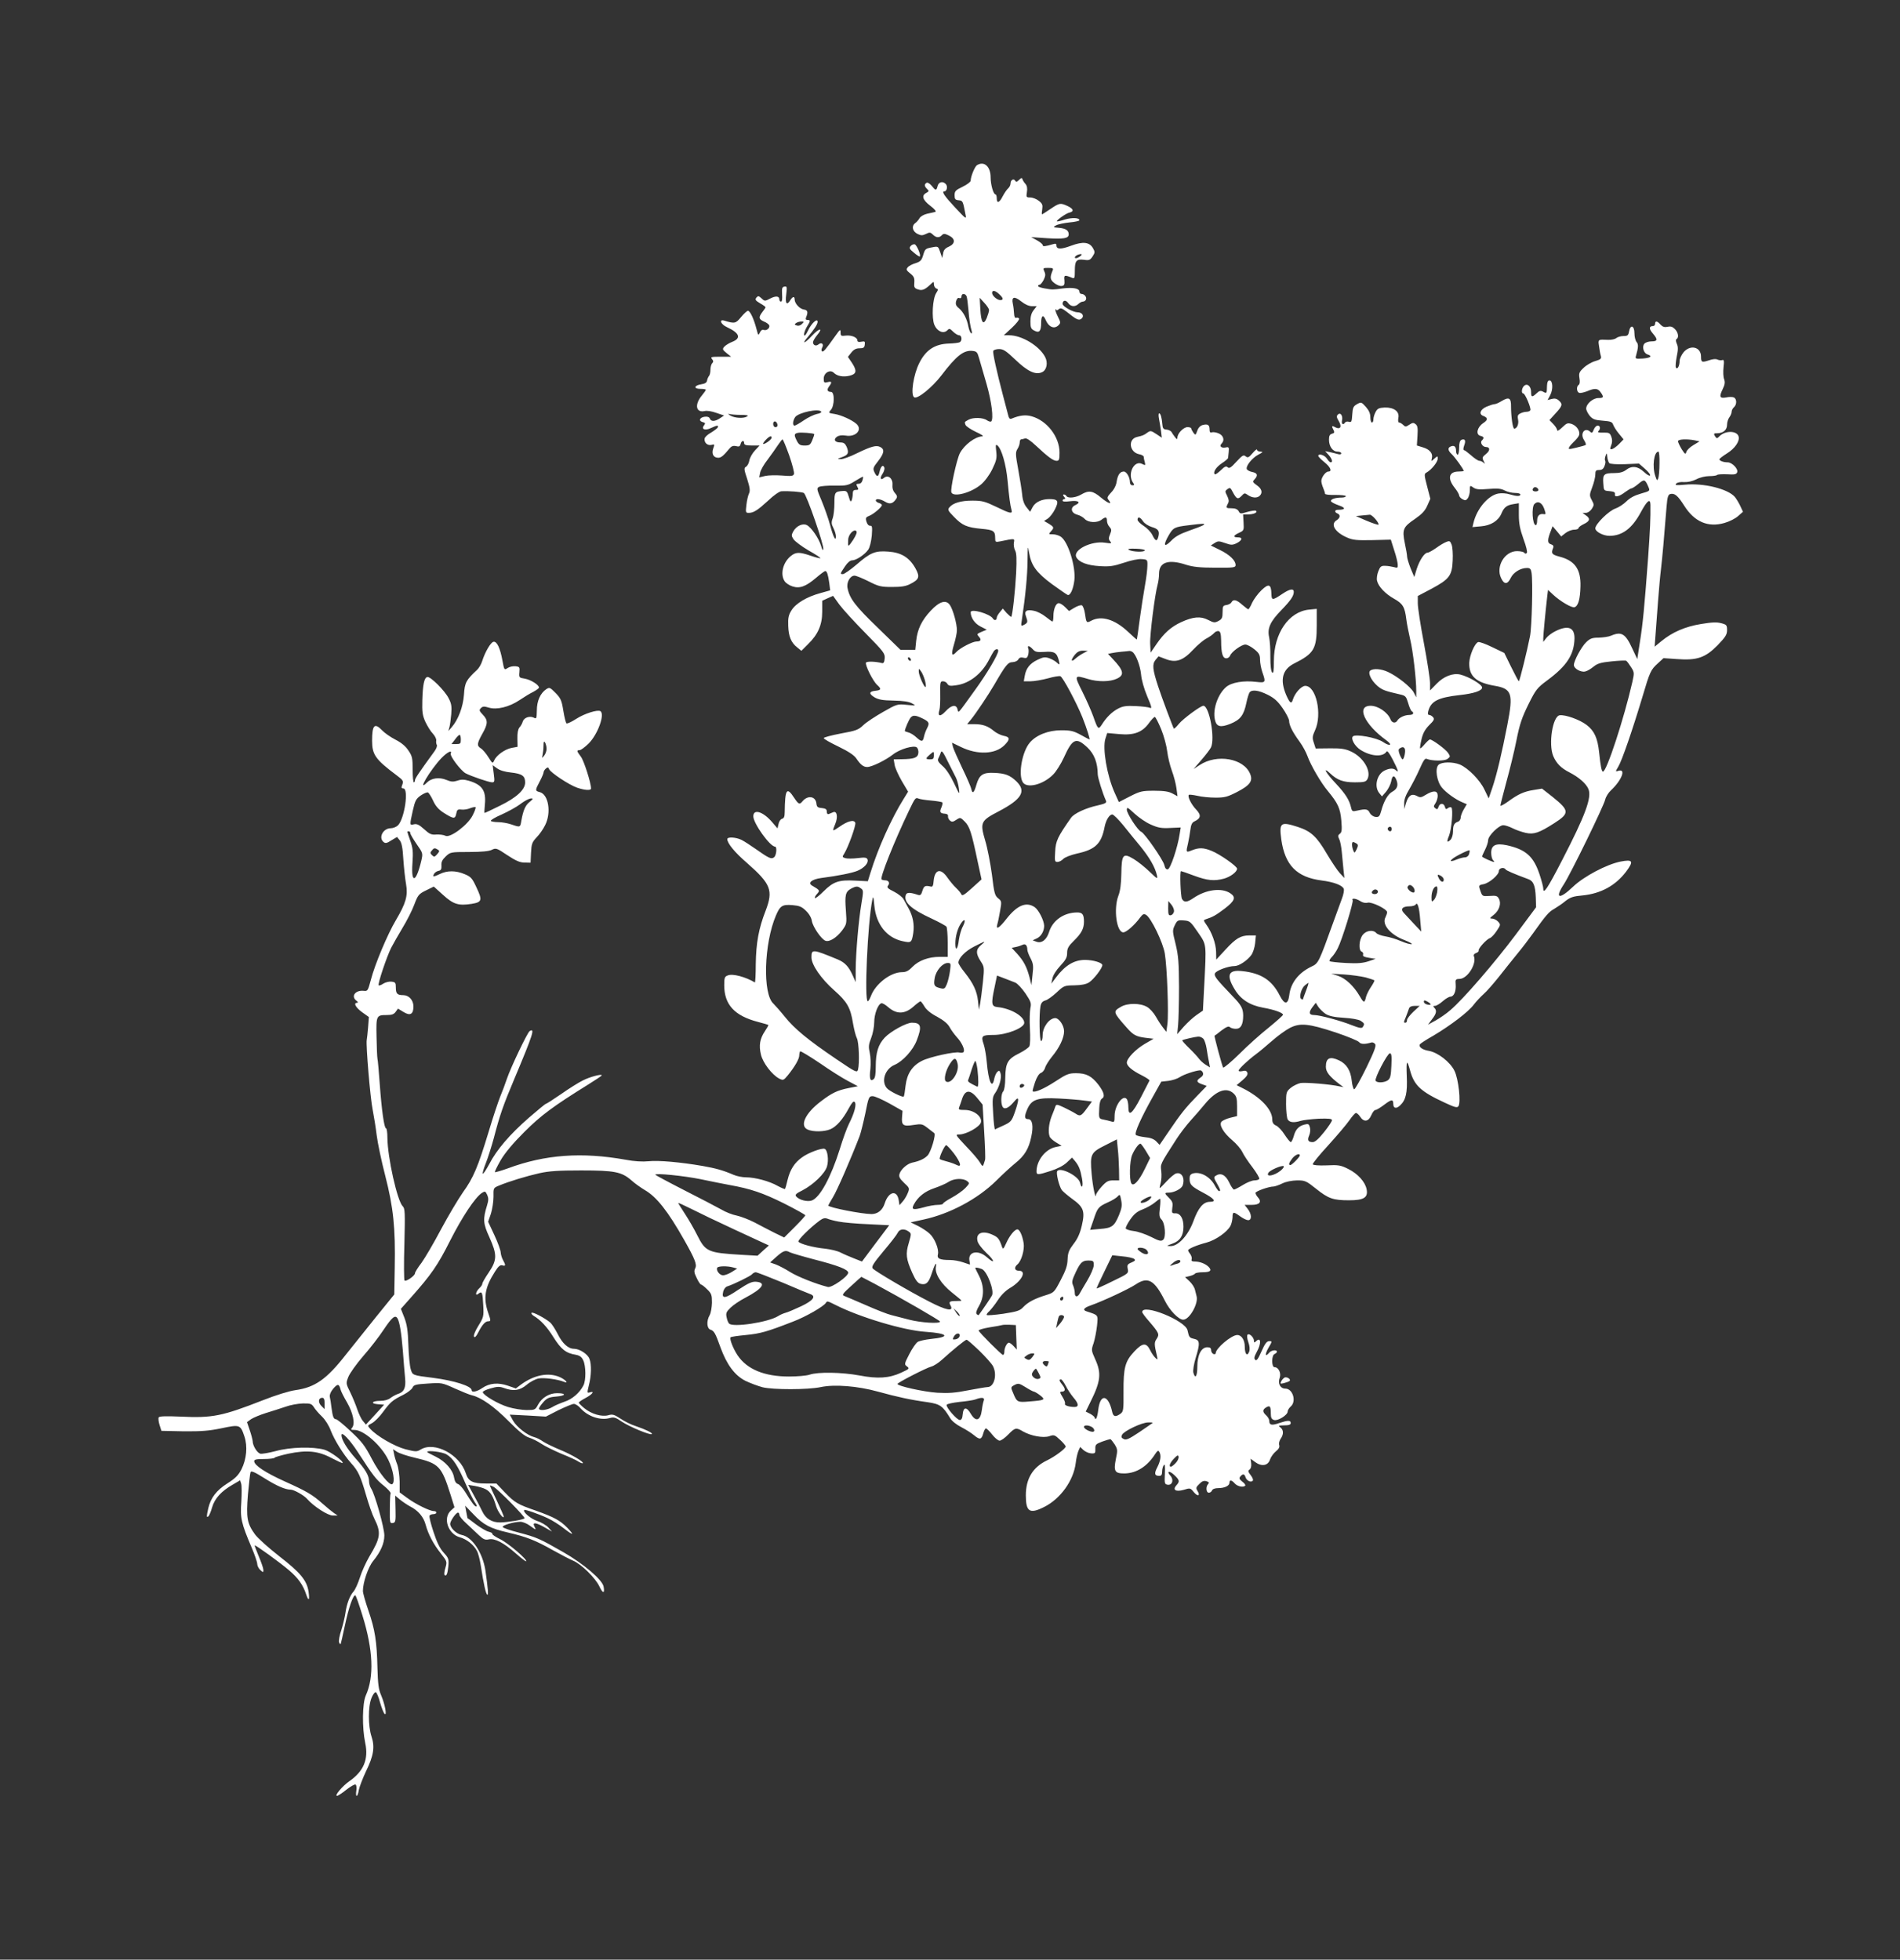 <?xml version="1.0" standalone="no"?>
<!DOCTYPE svg PUBLIC "-//W3C//DTD SVG 20010904//EN"
 "http://www.w3.org/TR/2001/REC-SVG-20010904/DTD/svg10.dtd">
<svg version="1.0" xmlns="http://www.w3.org/2000/svg"
 width="1241pt" height="1280pt" viewBox="0 0 1241 1280"
 preserveAspectRatio="xMidYMid meet">
<rect x="0" y="0" width="1241" height="1280" fill="#333333" stroke="none"/>
<g transform="translate(0,1280) scale(0.1,-0.1)"
fill="#ffffff" stroke="none">
<path d="M6381 11721 c-14 -9 -41 -74 -41 -101 0 -8 -24 -26 -53 -40 -46 -22
-52 -29 -52 -55 0 -25 4 -31 26 -33 28 -3 28 -4 45 -92 7 -34 5 -33 -67 44
-71 76 -91 106 -71 106 16 0 23 31 11 46 -19 23 -48 17 -55 -11 -8 -32 -13
-31 -39 2 -13 15 -27 23 -33 19 -16 -10 -15 -22 3 -40 14 -13 13 -16 -5 -26
-33 -17 -24 -46 26 -84 29 -22 41 -37 33 -40 -8 -2 -32 -8 -53 -12 -22 -5 -44
-18 -50 -29 -6 -11 -19 -26 -29 -33 -25 -19 -17 -54 16 -70 23 -11 32 -11 55
0 24 12 29 11 45 -4 20 -21 42 -23 59 -4 11 11 18 11 45 -2 44 -21 44 -53 1
-73 -24 -10 -35 -22 -38 -44 l-6 -30 -13 38 c-13 38 -14 39 -50 32 -48 -9 -49
-10 -62 -54 -10 -32 -18 -40 -49 -50 -21 -6 -44 -18 -51 -27 -12 -14 -9 -20
16 -40 24 -19 29 -30 27 -59 -3 -29 0 -37 20 -44 29 -11 46 -5 81 27 26 25 27
25 27 5 0 -11 7 -24 15 -27 14 -5 14 -8 0 -30 -24 -37 -31 -162 -12 -208 18
-43 59 -60 84 -36 13 14 17 13 38 -8 13 -13 31 -24 40 -24 17 0 21 -35 4 -45
-6 -4 -38 -8 -72 -9 -91 -3 -150 -42 -192 -126 -39 -76 -59 -210 -34 -225 21
-14 117 64 177 142 99 130 146 167 204 161 27 -3 32 -8 43 -48 7 -25 29 -101
49 -169 33 -116 47 -227 30 -244 -4 -3 -16 0 -28 8 -24 18 -89 20 -119 4 -29
-16 -28 -14 -21 -34 4 -10 35 -30 68 -46 34 -15 53 -28 43 -29 -47 -1 -119
-55 -148 -111 -21 -43 -63 -234 -55 -255 13 -34 130 -3 194 52 24 20 55 62 73
99 27 56 31 72 26 116 -5 43 -4 49 8 39 27 -22 56 -123 66 -229 10 -108 17
-162 26 -193 7 -26 -9 -23 -101 22 -73 35 -91 40 -155 40 -75 0 -126 -15 -150
-44 -13 -15 -9 -22 30 -62 54 -56 84 -69 179 -78 79 -7 90 -14 90 -60 0 -27 2
-28 33 -22 97 20 95 20 89 -9 -2 -14 1 -37 8 -50 10 -18 11 -56 7 -147 -6
-116 -24 -279 -32 -287 -2 -2 -15 10 -30 25 l-25 29 -20 -24 c-11 -13 -20 -29
-20 -37 0 -16 -16 -19 -25 -4 -19 31 -145 67 -145 41 0 -35 26 -74 64 -93 l41
-21 -34 -14 c-31 -13 -32 -15 -17 -32 18 -20 12 -31 -16 -31 -26 0 -109 -43
-132 -69 -30 -33 -35 -16 -15 50 10 33 19 75 19 92 0 44 -25 133 -45 164 -25
38 -68 26 -126 -36 -59 -63 -87 -121 -95 -197 l-6 -59 -48 0 -48 0 -149 145
c-146 141 -183 189 -197 257 -9 38 16 83 45 83 11 0 52 -17 92 -37 65 -33 80
-37 152 -37 60 0 90 4 119 19 60 30 66 47 35 103 -39 70 -92 103 -176 109 -87
7 -118 -6 -210 -86 -39 -33 -79 -61 -88 -61 -19 0 -19 2 15 52 16 24 33 38 46
38 26 0 82 37 105 70 10 15 19 52 23 91 4 57 3 66 -11 65 -10 0 -19 10 -24 27
-7 24 -4 29 19 38 28 11 82 57 82 70 0 4 -9 11 -20 14 -11 3 -20 11 -20 16 0
14 29 11 61 -8 31 -19 52 -13 73 20 8 12 5 21 -9 37 -13 14 -18 33 -16 55 3
40 -29 66 -55 44 -23 -19 -29 -2 -10 26 10 15 15 33 12 41 -8 22 -23 9 -31
-26 -8 -37 -18 -38 -34 -4 -11 24 -8 31 24 72 40 51 44 77 15 92 -26 14 -59 5
-154 -41 -44 -22 -91 -39 -105 -38 -24 0 -23 2 8 13 41 15 47 27 31 67 -10 22
-19 29 -41 29 -36 0 -48 19 -23 37 13 9 31 12 57 8 67 -12 113 39 70 77 -30
26 -99 57 -142 64 -40 6 -41 7 -25 26 25 26 26 118 2 118 -24 0 -30 14 -13 36
21 28 18 35 -10 28 -22 -6 -25 -3 -25 23 0 38 42 62 66 38 22 -22 62 -29 103
-19 46 11 49 32 16 83 l-27 40 22 28 c16 20 31 28 53 28 26 0 33 4 35 24 3 21
0 23 -22 19 -17 -4 -26 -1 -26 8 0 20 -38 36 -76 32 -31 -4 -34 -2 -34 21 0
22 -3 21 -32 -20 -69 -97 -80 -109 -89 -104 -5 4 -5 13 1 25 13 23 -5 37 -25
20 -16 -13 -35 -5 -35 15 0 7 12 28 26 45 43 51 16 49 -33 -3 -50 -54 -70 -58
-25 -6 40 48 62 81 62 97 0 27 -40 -9 -62 -56 -15 -31 -24 -41 -26 -29 -2 9 6
32 17 51 25 40 26 46 5 46 -11 0 -14 5 -9 18 14 33 10 47 -14 50 -28 4 -60 39
-61 65 0 23 -12 22 -28 -3 -23 -38 -35 -23 -27 36 6 51 5 55 -12 52 -15 -3
-17 -11 -15 -51 2 -29 0 -47 -7 -47 -6 0 -11 6 -11 14 0 23 -23 25 -60 6 -34
-18 -36 -18 -56 1 -19 17 -22 18 -34 5 -10 -13 -6 -19 24 -37 20 -11 36 -23
36 -26 0 -3 -9 -16 -20 -30 -27 -35 -25 -48 9 -63 16 -6 32 -18 35 -25 6 -17
-17 -37 -36 -30 -9 4 -19 -3 -25 -17 -10 -21 -11 -20 -22 22 -17 66 -42 120
-56 120 -6 0 -26 -18 -45 -41 -34 -42 -42 -44 -107 -24 -40 13 -27 -23 15 -42
82 -38 95 -72 34 -96 -21 -8 -44 -23 -52 -32 -13 -15 -11 -20 15 -41 l30 -24
-69 0 c-61 0 -67 -2 -56 -15 10 -12 10 -19 2 -27 -7 -7 -12 -26 -12 -43 0 -17
-4 -35 -9 -40 -5 -6 -11 -19 -13 -30 -2 -14 -13 -21 -37 -25 -48 -7 -53 -30
-7 -30 20 0 36 -3 36 -6 0 -3 -11 -19 -25 -36 -50 -59 -41 -115 16 -103 16 4
48 -1 78 -12 l50 -17 -27 -18 c-33 -22 -58 -23 -66 -2 -4 10 -15 14 -33 12
-33 -4 -43 -27 -14 -35 17 -4 19 -8 10 -20 -22 -26 5 -38 44 -19 41 19 50 20
45 5 -2 -6 -22 -21 -43 -34 -22 -12 -41 -29 -43 -39 -5 -26 18 -48 44 -42 22
6 22 4 12 -24 -12 -35 2 -60 33 -60 19 0 35 14 72 59 14 17 25 21 44 17 19 -5
26 -3 30 14 6 23 23 27 23 5 0 -11 12 -15 51 -15 l50 0 -30 -32 c-17 -18 -34
-48 -37 -66 -3 -18 -13 -36 -22 -41 -14 -8 -13 -17 8 -80 18 -57 20 -77 12
-94 -6 -12 -14 -46 -17 -74 -6 -50 -5 -53 15 -53 32 0 58 17 128 81 34 33 73
60 85 60 48 3 133 -4 147 -11 18 -10 133 -342 127 -367 -2 -12 -8 -3 -15 23
-14 47 -62 118 -92 134 -27 14 -69 -5 -89 -41 -13 -24 -13 -29 2 -52 9 -13 53
-46 97 -72 45 -25 80 -48 78 -51 -3 -2 -31 5 -63 16 -73 25 -96 25 -129 -1
-53 -42 -72 -121 -41 -166 8 -12 31 -27 50 -33 48 -16 88 -1 154 55 29 25 56
45 61 45 11 0 18 -22 26 -78 l6 -48 -64 -18 c-88 -24 -161 -67 -189 -113 -19
-30 -23 -50 -21 -100 2 -70 19 -111 59 -142 l27 -22 43 43 c66 64 93 127 93
213 l0 71 35 16 36 16 41 -57 c23 -31 100 -115 171 -187 120 -122 128 -133
125 -165 -2 -24 -7 -33 -18 -30 -45 11 -98 12 -104 3 -8 -14 45 -121 73 -146
29 -26 26 -34 -11 -38 -43 -4 -45 -20 -6 -43 26 -15 54 -20 124 -21 62 -1 100
-7 120 -18 29 -16 28 -16 -33 -10 -62 6 -64 6 -155 -46 -51 -29 -109 -67 -129
-86 -32 -31 -47 -37 -147 -55 -62 -12 -112 -25 -112 -30 0 -6 43 -30 95 -55
66 -32 102 -56 117 -77 28 -42 47 -57 72 -57 30 0 121 45 167 81 45 36 137 63
157 47 7 -6 12 -23 10 -37 -4 -30 -27 -39 -107 -40 l-54 -1 6 -36 c3 -20 25
-68 47 -106 l41 -69 -29 -47 c-80 -128 -167 -321 -217 -483 l-17 -55 -83 4
c-106 6 -143 -7 -206 -70 -28 -28 -53 -47 -56 -44 -4 3 2 15 13 27 20 22 20
24 -33 55 -29 18 0 41 60 49 110 14 203 33 237 47 45 19 74 52 66 74 -5 13
-16 15 -65 9 -33 -4 -69 -4 -81 0 -19 6 -20 9 -7 28 27 43 79 187 73 203 -8
22 -49 12 -103 -26 -48 -33 -49 -33 -28 18 19 45 12 87 -13 77 -9 -4 -23 -9
-29 -12 -8 -3 -13 3 -13 15 0 16 -7 21 -32 24 -28 2 -34 8 -36 31 -6 47 -57
54 -91 13 -19 -23 -25 -21 -55 24 -48 73 -59 56 -61 -95 0 -29 -5 -40 -17 -43
-9 -2 -20 -17 -23 -33 l-7 -30 -35 41 c-59 69 -123 89 -123 38 0 -46 109 -198
142 -198 14 0 9 -57 -6 -69 -18 -15 -33 -8 -121 54 -33 23 -74 50 -92 59 -37
18 -93 21 -93 5 0 -27 48 -86 128 -155 157 -138 173 -179 123 -311 -46 -117
-63 -212 -65 -350 0 -68 -3 -122 -6 -120 -60 36 -145 59 -176 46 -21 -7 -24
-15 -24 -64 0 -127 67 -200 221 -240 35 -9 65 -18 67 -20 2 -1 -8 -19 -22 -40
-33 -49 -41 -93 -26 -154 13 -54 72 -131 119 -156 26 -13 29 -12 57 22 45 56
74 106 74 129 0 11 3 23 6 27 3 3 61 -32 128 -77 66 -46 150 -99 185 -117 l64
-34 -61 -12 c-74 -15 -109 -32 -181 -87 -102 -77 -140 -160 -86 -184 35 -16
108 -15 148 2 39 16 82 65 120 136 21 38 31 50 39 42 14 -14 -2 -73 -37 -142
-13 -25 -40 -99 -60 -165 -58 -185 -129 -315 -182 -336 -29 -11 -84 3 -103 26
-9 11 -2 19 41 40 71 37 146 109 160 155 13 43 4 109 -15 116 -19 7 -106 -25
-147 -55 -50 -35 -79 -81 -95 -147 -7 -31 -15 -58 -17 -60 -2 -2 -24 7 -48 20
-54 31 -148 56 -206 56 -24 0 -60 7 -81 16 -70 30 -117 43 -202 58 -144 25
-290 38 -354 31 -39 -4 -93 -1 -151 10 -285 51 -524 34 -767 -56 -44 -16 -83
-27 -86 -25 -2 3 15 38 38 78 28 48 81 111 154 184 109 109 190 169 419 311
48 30 87 56 87 59 0 11 -78 -10 -123 -33 -27 -13 -91 -53 -142 -89 -51 -35
-96 -64 -100 -64 -4 0 -53 -41 -110 -90 -124 -108 -212 -210 -260 -304 -20
-37 -39 -66 -42 -62 -3 3 6 34 20 69 14 35 37 108 52 163 39 150 61 214 135
389 123 293 135 332 99 310 -15 -10 -122 -234 -148 -310 -11 -33 -31 -87 -45
-120 -13 -33 -47 -134 -74 -225 -70 -231 -100 -303 -168 -397 -32 -46 -97
-155 -144 -243 -47 -89 -104 -186 -127 -218 -24 -31 -43 -62 -43 -69 0 -16
-60 -57 -68 -47 -4 5 -5 113 -1 239 5 206 4 232 -11 246 -36 36 -99 320 -100
447 0 34 -4 62 -9 62 -12 0 -29 122 -41 290 -6 80 -12 154 -15 165 -2 11 -5
76 -6 143 -3 139 -1 142 68 142 31 0 46 5 57 21 l15 21 36 -22 c44 -27 65 -15
65 36 0 42 -30 74 -67 74 -39 0 -48 10 -48 50 0 31 -3 35 -28 38 -16 2 -40 -4
-54 -13 -13 -9 -27 -14 -30 -11 -8 7 53 189 82 246 13 25 46 83 73 128 28 46
63 114 77 152 24 64 30 71 77 94 l51 25 60 -54 c68 -62 101 -72 186 -59 69 11
73 23 32 109 -27 58 -35 68 -76 85 -59 25 -115 25 -165 0 -22 -11 -40 -17 -40
-13 0 16 16 31 35 35 15 3 19 11 18 34 -2 23 5 38 28 60 30 28 31 29 152 29
83 0 131 5 149 14 26 13 32 12 100 -34 56 -37 83 -49 113 -49 l40 -1 3 65 c3
58 7 69 36 100 19 19 44 55 56 80 42 82 22 202 -35 216 -31 8 -31 12 0 70 14
26 25 53 25 59 0 7 7 18 15 25 12 10 16 9 21 -4 9 -22 129 -102 183 -121 50
-17 91 -20 91 -5 0 36 -46 180 -66 207 -28 37 -29 43 -9 43 9 0 35 20 59 43
60 60 108 192 77 212 -19 11 -104 -16 -157 -50 -31 -20 -59 -33 -64 -30 -5 3
-14 40 -21 83 -11 68 -17 81 -51 116 -36 36 -39 38 -61 24 -38 -26 -61 -76
-61 -139 -1 -52 -3 -56 -19 -47 -27 14 -65 1 -73 -25 -3 -12 -13 -30 -22 -39
-9 -12 -14 -36 -13 -72 l1 -54 -38 -7 c-43 -8 -99 -47 -114 -81 -11 -23 -11
-23 -39 21 -15 24 -37 50 -49 57 -27 17 -25 32 10 95 37 65 38 89 3 125 -24
25 -25 30 -12 43 12 12 21 12 51 3 53 -16 134 4 201 49 28 19 69 44 90 54 20
11 37 23 37 28 0 18 -54 51 -92 58 -38 6 -39 7 -36 42 3 33 1 36 -25 39 -16 2
-39 -3 -51 -11 -23 -15 -23 -15 -35 50 -15 81 -36 125 -58 121 -18 -3 -55 -66
-74 -126 -6 -20 -21 -46 -33 -57 -72 -67 -81 -83 -86 -163 -6 -80 -37 -162
-80 -212 l-22 -25 7 25 c4 14 9 52 12 86 4 49 1 69 -17 103 -25 50 -119 143
-139 139 -21 -4 -30 -50 -33 -153 -2 -75 1 -98 20 -140 13 -27 34 -62 48 -76
14 -15 24 -35 23 -45 -2 -11 0 -24 4 -30 3 -6 -3 -25 -16 -42 -102 -140 -127
-177 -127 -189 0 -7 -3 -13 -7 -13 -5 0 -8 38 -8 83 0 75 -3 89 -28 125 -18
28 -46 51 -85 71 -31 16 -70 43 -86 60 -50 52 -66 36 -66 -67 0 -91 21 -122
160 -226 45 -34 47 -37 35 -68 -5 -13 -2 -18 9 -18 37 0 8 -198 -35 -241 -10
-10 -32 -19 -47 -19 -50 0 -82 -61 -47 -90 12 -10 22 -8 51 11 l37 22 17 -21
c13 -16 20 -49 24 -124 4 -57 12 -130 18 -164 13 -74 -1 -124 -67 -235 -54
-91 -137 -288 -163 -389 -19 -71 -21 -75 -46 -72 -55 6 -86 -35 -49 -64 11 -8
13 -13 6 -14 -27 0 -11 -30 31 -61 l45 -32 -5 -66 c-3 -36 -7 -74 -9 -84 -6
-32 23 -381 39 -457 8 -41 20 -115 26 -165 6 -49 31 -169 56 -265 53 -207 67
-339 62 -600 l-3 -175 -120 -148 c-66 -82 -155 -193 -197 -246 -125 -160 -201
-213 -328 -231 -43 -6 -129 -33 -213 -66 -266 -104 -329 -117 -538 -107 -94 4
-138 3 -143 -5 -3 -6 -1 -28 6 -50 l12 -38 145 -3 c117 -1 166 3 248 20 119
25 123 24 149 -53 22 -66 14 -148 -19 -215 -21 -40 -40 -59 -92 -92 -71 -45
-109 -94 -125 -163 -12 -55 -12 -61 0 -53 5 3 17 30 25 59 17 59 61 107 137
150 l46 27 7 -22 c4 -12 4 -65 1 -118 -8 -107 -1 -139 68 -301 20 -47 36 -94
36 -106 0 -11 9 -29 20 -39 19 -17 20 -17 20 1 0 10 -14 50 -30 88 -16 38 -28
71 -27 72 4 5 167 -113 225 -163 58 -49 92 -97 111 -156 17 -50 24 -41 16 17
-11 73 -54 125 -190 230 -69 54 -141 118 -160 144 -52 72 -58 108 -46 260 7
73 14 138 17 146 4 11 27 1 92 -40 78 -49 135 -74 170 -74 21 0 86 -36 107
-60 44 -50 137 -110 169 -109 l31 0 -25 17 c-13 9 -46 36 -73 60 -67 60 -106
82 -248 146 -126 57 -199 105 -199 132 0 11 15 14 64 14 36 0 67 4 70 9 3 4
44 16 90 26 120 25 195 18 282 -29 37 -19 69 -34 71 -32 10 10 -82 77 -119 87
-76 21 -223 17 -317 -9 -46 -12 -92 -20 -102 -17 -21 7 -49 53 -49 82 -1 10
-9 42 -19 71 l-18 53 26 19 c15 10 58 28 96 40 39 12 96 30 128 41 32 12 83
21 114 22 49 1 58 -2 72 -23 8 -14 32 -42 53 -62 22 -21 47 -61 58 -92 24 -62
82 -156 133 -213 47 -52 61 -83 98 -210 17 -59 41 -128 54 -153 45 -91 41
-124 -33 -247 -22 -38 -50 -99 -62 -138 -12 -38 -31 -79 -41 -90 -25 -28 -45
-81 -53 -140 -4 -27 -16 -78 -27 -113 -12 -34 -18 -70 -15 -79 4 -9 8 -14 10
-12 2 2 15 58 29 125 24 112 52 194 67 194 4 0 25 -60 47 -132 70 -225 77
-401 22 -522 -23 -52 -25 -209 -4 -310 23 -107 -10 -185 -103 -250 -45 -31
-100 -96 -81 -96 6 0 34 18 61 40 28 22 55 37 60 34 6 -4 8 -22 5 -40 -3 -19
-2 -34 2 -34 5 0 11 17 14 37 4 21 25 76 47 123 50 102 59 159 36 228 -22 67
-23 195 0 251 9 23 22 40 28 38 6 -2 19 -32 28 -67 10 -35 23 -68 29 -74 18
-17 3 62 -22 121 -17 39 -21 73 -24 178 -4 174 -16 250 -59 375 -20 58 -36
115 -36 128 0 55 34 156 67 196 49 60 73 115 73 167 0 49 -61 268 -86 306 -8
12 -14 34 -14 48 0 37 -23 76 -86 147 -58 65 -94 124 -94 154 0 27 53 -28 107
-111 101 -156 120 -180 168 -218 27 -22 48 -45 46 -51 -3 -6 -5 -53 -5 -104
-1 -87 0 -93 19 -90 18 3 20 10 18 91 l-2 88 31 -26 c17 -14 47 -34 67 -45 52
-26 88 -69 101 -120 17 -62 51 -127 100 -188 40 -51 40 -53 29 -92 -7 -22 -9
-43 -6 -47 12 -12 20 6 25 57 4 46 2 53 -30 88 -25 27 -45 68 -67 136 -18 53
-29 101 -26 106 3 6 15 10 26 10 10 0 19 5 19 10 0 6 -8 10 -17 10 -27 0 -120
46 -174 86 l-49 36 0 71 c-1 40 -8 90 -16 112 -9 22 -18 53 -21 70 l-6 29 26
-17 c15 -10 66 -27 114 -38 161 -38 176 -54 236 -244 l25 -80 -24 -22 c-53
-49 -18 -152 58 -174 47 -13 92 -49 113 -90 8 -14 19 -57 25 -95 19 -124 33
-184 42 -190 9 -6 5 40 -12 159 -18 115 -86 218 -154 231 -36 7 -76 46 -76 73
0 18 38 73 51 73 5 0 9 -7 9 -15 0 -8 21 -34 47 -57 26 -24 62 -58 81 -76 29
-27 40 -32 64 -27 39 9 98 -22 176 -91 35 -31 65 -54 68 -52 10 10 -117 119
-169 144 -31 15 -54 31 -52 35 3 4 -7 10 -23 14 -15 3 -52 25 -82 47 -30 23
-56 42 -57 42 0 1 -4 19 -8 41 l-7 40 54 -56 c65 -69 111 -93 225 -119 121
-28 182 -52 293 -115 52 -29 112 -60 133 -69 53 -22 146 -113 172 -169 22 -47
36 -47 27 0 -8 44 -131 149 -262 224 -156 89 -172 97 -294 129 -55 14 -101 30
-103 36 -4 11 73 34 115 34 16 0 43 -11 62 -25 41 -30 44 -31 30 -5 -15 29 10
26 68 -7 l47 -27 -24 27 c-13 14 -46 34 -72 42 -42 14 -97 60 -85 72 5 5 92
-25 154 -54 28 -13 74 -42 102 -64 64 -50 75 -50 25 2 -47 48 -86 69 -203 111
-122 42 -140 53 -204 119 l-56 59 -69 0 c-87 0 -114 14 -131 67 -39 122 -203
209 -293 156 -28 -17 -33 -16 -102 1 -71 19 -187 86 -230 134 -18 20 -18 21
12 36 17 9 50 42 73 74 47 64 62 77 133 112 27 14 54 35 59 46 8 19 21 22 100
27 90 6 92 6 176 -32 47 -21 98 -42 113 -45 60 -14 145 -74 237 -167 68 -68
106 -100 135 -109 22 -7 58 -25 80 -40 22 -15 81 -44 130 -65 50 -20 101 -43
113 -52 13 -8 26 -13 28 -10 9 8 -72 56 -148 87 -43 18 -93 42 -111 54 -18 13
-44 26 -58 29 -44 11 -114 65 -138 107 l-22 40 118 -6 118 -7 82 42 c46 22 91
41 101 41 10 0 31 -13 45 -30 48 -53 130 -80 191 -62 25 7 38 3 77 -24 50 -33
186 -90 196 -81 7 7 -40 30 -105 52 -29 9 -74 31 -100 49 -41 27 -52 30 -79
22 -43 -12 -111 8 -157 46 -20 16 -36 33 -36 36 0 4 20 18 45 31 45 24 62 48
26 36 -17 -5 -17 -3 -5 47 16 61 18 136 4 172 -11 31 -65 66 -101 66 -38 0
-76 34 -108 99 -16 31 -37 63 -47 72 -34 29 -115 72 -122 64 -4 -4 2 -12 12
-19 46 -27 88 -72 131 -141 49 -78 81 -104 145 -114 26 -5 39 -14 49 -36 18
-37 19 -132 1 -165 -24 -47 -73 -90 -124 -106 -28 -10 -64 -25 -81 -36 -32
-19 -85 -25 -85 -8 0 5 13 24 28 41 24 27 37 33 85 37 64 5 68 22 5 22 -51 0
-99 -29 -124 -75 -18 -34 -21 -35 -75 -35 -31 0 -86 9 -122 20 -64 20 -157 74
-164 96 -2 6 21 17 50 25 44 13 60 13 88 3 63 -23 103 -17 149 21 22 19 57 37
77 41 35 7 126 -5 167 -22 35 -14 6 17 -30 32 -74 31 -166 13 -252 -50 l-33
-25 -52 18 c-64 22 -120 17 -167 -15 -36 -25 -70 -31 -70 -14 0 26 -112 62
-250 80 -138 17 -136 17 -148 58 -6 20 -13 91 -15 157 -3 94 -9 133 -26 178
l-23 58 64 72 c136 153 177 213 257 372 79 156 164 284 208 313 21 13 23 12
35 -13 9 -21 9 -35 -1 -68 -28 -90 -26 -119 15 -208 51 -114 51 -148 -3 -229
-24 -35 -43 -68 -43 -75 0 -7 -9 -20 -20 -30 -24 -22 -29 -55 -5 -35 23 19 27
8 31 -76 4 -73 2 -79 -32 -134 -21 -34 -33 -64 -28 -71 4 -8 14 1 27 27 26 51
46 74 67 74 16 0 16 4 -1 53 -34 98 -23 167 43 270 23 37 35 46 49 42 22 -7
23 1 4 35 -8 14 -14 36 -15 49 0 13 -18 64 -41 113 l-41 88 18 52 c9 29 17 79
17 111 -1 57 -1 58 36 73 64 27 180 62 264 81 63 14 126 18 272 18 219 0 264
-9 328 -64 23 -21 63 -49 88 -64 78 -45 151 -138 258 -327 69 -122 84 -160 72
-183 -9 -18 -8 -30 9 -64 11 -24 24 -43 28 -43 5 0 23 -14 40 -31 29 -28 32
-37 32 -88 -1 -31 -7 -67 -15 -81 -22 -38 -19 -87 5 -95 24 -8 32 -22 66 -117
41 -112 93 -182 162 -217 31 -15 82 -34 112 -42 68 -17 297 -17 381 1 90 19
241 7 374 -30 123 -34 214 -54 325 -69 80 -12 98 -25 145 -103 12 -20 41 -43
72 -59 29 -15 66 -38 84 -53 38 -32 50 -30 61 12 5 18 13 32 17 32 5 0 24 -18
41 -40 17 -22 39 -40 49 -40 9 0 35 18 56 40 45 46 52 47 97 20 51 -29 131
-44 171 -31 31 11 36 9 70 -23 21 -19 37 -39 37 -44 0 -14 -70 -66 -122 -91
-92 -44 -138 -119 -138 -228 0 -108 25 -124 120 -76 106 53 192 172 206 288 3
28 11 62 17 77 l12 27 21 -20 c12 -11 34 -21 50 -22 26 -2 29 1 28 29 -1 28 3
32 45 48 25 9 49 16 53 16 3 0 16 -16 28 -34 20 -33 20 -39 8 -96 -16 -81 -7
-95 59 -94 78 2 147 47 198 127 14 21 20 25 26 15 14 -22 10 -57 -11 -99 -23
-43 -20 -59 11 -59 14 0 19 7 19 28 0 15 5 34 11 42 7 11 9 -5 7 -55 -3 -65
-2 -70 19 -73 30 -4 41 33 17 59 -28 31 -6 35 26 4 35 -33 36 -42 13 -67 -27
-30 -3 -44 49 -29 41 13 43 12 65 -15 25 -31 45 -25 24 8 -11 18 -10 24 12 45
18 19 30 23 47 18 16 -5 19 -10 11 -18 -17 -17 -14 -57 4 -57 9 0 18 7 21 15
4 9 19 15 41 15 41 0 73 15 73 35 0 21 14 19 35 -5 17 -19 55 -27 68 -14 3 4
-5 16 -19 26 -20 16 -22 23 -13 34 16 19 27 18 34 -5 7 -22 34 -36 47 -23 5 5
-1 21 -13 36 -18 23 -19 30 -8 37 8 5 13 20 11 40 l-4 31 30 -22 c42 -31 84
-24 97 17 6 17 23 41 38 53 19 15 26 28 22 41 -4 10 1 29 9 41 21 29 20 58 -1
74 -16 12 -13 13 25 14 30 0 42 4 42 15 0 19 -18 19 -75 0 -49 -17 -65 -14
-65 14 0 10 -9 26 -20 36 -25 23 -25 37 -1 52 25 15 31 8 31 -38 0 -29 5 -39
21 -44 24 -8 89 32 89 55 0 9 9 23 20 33 39 33 14 117 -35 117 -33 0 -50 32
-37 70 11 31 -7 70 -34 70 -20 0 -20 79 1 86 8 4 15 10 15 15 0 15 -37 10 -50
-6 -27 -32 -30 -13 -6 30 26 44 26 45 6 45 -16 0 -28 -15 -51 -67 -22 -50 -32
-64 -41 -55 -9 9 -6 21 10 51 32 57 28 103 -6 69 -9 -9 -12 -8 -12 4 0 22 -30
52 -42 40 -5 -5 -3 -25 5 -48 9 -25 11 -47 6 -62 -13 -35 -29 -17 -29 32 0 43
-21 76 -49 76 -38 0 -141 -87 -141 -119 0 -6 -7 -8 -15 -5 -8 4 -15 15 -15 25
0 14 -7 19 -25 19 -39 0 -65 -51 -65 -127 0 -63 -14 -84 -26 -38 -3 14 3 54
15 94 30 98 28 118 -10 126 -31 7 -33 10 -43 56 -14 64 -296 177 -296 119 0
-5 18 -30 41 -56 69 -80 73 -89 54 -118 -17 -25 -17 -35 1 -111 6 -28 5 -29
-10 -14 -9 8 -25 31 -34 50 -25 51 -50 49 -104 -9 -60 -64 -71 -105 -70 -264
1 -120 -1 -129 -21 -143 -31 -22 -46 -19 -53 13 -25 114 -78 122 -91 14 -3
-29 -10 -55 -14 -58 -5 -3 -9 -1 -9 5 0 6 -13 17 -29 26 l-30 15 30 61 c68
136 74 189 32 281 -26 58 -26 60 -10 106 8 26 18 77 22 113 7 72 10 68 -67 93
-29 9 -21 23 25 39 82 29 249 107 294 137 80 54 123 30 191 -106 32 -64 90
-124 120 -124 41 0 101 107 87 154 -2 6 -6 24 -10 40 -3 16 -19 41 -36 57
l-29 27 30 7 c16 4 32 11 35 16 4 5 26 9 50 9 50 0 62 11 39 35 -21 21 -58 35
-91 35 -17 0 -24 4 -20 14 3 8 -1 22 -8 33 -8 10 -15 21 -15 26 0 10 53 33
121 51 59 16 133 68 155 108 7 12 13 38 14 56 0 39 6 39 50 7 19 -14 42 -25
52 -25 25 0 24 40 -3 74 l-20 26 46 0 c52 0 68 19 41 49 -9 10 -16 23 -16 29
0 11 87 42 119 42 9 1 34 9 56 20 25 12 62 19 96 20 53 0 60 -3 125 -55 80
-64 111 -75 215 -75 97 0 125 18 115 71 -9 49 -58 103 -121 134 -48 24 -63 27
-141 23 -52 -2 -88 1 -90 7 -2 6 44 62 102 125 57 63 119 136 137 162 18 26
37 48 43 48 7 0 19 -11 28 -25 24 -36 54 -32 72 10 8 19 20 35 28 35 7 0 33
16 58 35 46 35 58 36 58 4 0 -29 20 -33 45 -9 37 35 48 81 43 191 -4 105 1
113 22 36 26 -96 69 -137 225 -209 66 -31 82 -35 90 -24 18 23 1 178 -25 231
-28 58 -109 121 -168 131 -43 7 -68 26 -58 43 3 5 43 31 89 57 111 66 228 155
262 201 16 21 45 52 65 70 20 17 65 69 101 114 35 45 89 112 119 149 30 36 75
95 100 130 89 125 106 144 142 164 20 12 53 34 73 51 31 24 51 31 110 36 121
12 216 64 286 156 51 69 44 81 -38 65 -89 -18 -238 -96 -309 -164 -90 -86
-122 -78 -60 16 44 67 261 512 270 553 4 18 21 45 37 60 72 67 101 145 49 128
-20 -6 -20 -6 0 28 24 40 93 241 156 451 51 172 55 180 103 224 l36 33 87 -6
c132 -10 186 9 266 90 52 54 62 70 62 99 0 32 -3 36 -37 45 -29 8 -61 7 -133
-5 -104 -17 -187 -53 -259 -112 l-44 -36 7 94 c4 52 11 148 16 213 5 65 13
157 19 205 9 79 19 189 36 404 5 61 10 77 24 81 29 7 49 -10 91 -76 67 -106
156 -144 263 -113 32 9 72 29 89 45 l32 28 -18 39 c-10 21 -26 47 -35 58 -46
53 -204 92 -326 80 -58 -5 -68 -4 -57 7 7 8 29 12 51 10 25 -1 54 5 80 18 22
12 59 21 84 21 24 0 47 3 51 7 4 5 34 6 67 5 47 -3 60 -1 65 13 9 21 -33 65
-62 65 -27 0 -54 10 -54 20 0 4 22 21 49 38 53 33 86 81 76 112 -12 38 -87 38
-124 1 -17 -17 -18 -17 -30 0 -10 17 -8 19 16 19 39 1 63 22 63 56 0 16 7 38
15 48 8 11 15 27 15 37 0 9 7 22 15 29 20 17 19 56 -1 64 -9 4 -31 4 -49 0
-43 -8 -48 4 -24 53 15 31 17 46 10 66 -6 14 -7 49 -4 78 5 42 3 51 -8 47 -8
-3 -22 -1 -31 3 -11 6 -32 4 -57 -5 -46 -15 -51 -13 -51 25 0 63 -70 80 -114
28 -14 -17 -26 -43 -26 -57 0 -33 -15 -59 -24 -43 -4 6 -1 37 5 70 10 46 10
66 1 85 -7 16 -8 28 -2 31 17 10 11 44 -11 66 -15 15 -28 19 -48 14 -20 -4
-32 0 -46 15 -21 24 -35 26 -35 5 0 -8 -6 -15 -14 -15 -26 0 -27 -18 -1 -48
34 -40 32 -52 -9 -52 -18 0 -39 -7 -46 -15 -17 -20 -5 -62 20 -70 35 -11 22
-23 -31 -27 -46 -3 -50 -1 -44 17 16 56 17 76 4 91 -8 10 -14 35 -14 58 0 50
-27 58 -35 11 -5 -26 -10 -30 -36 -30 -17 0 -38 -6 -47 -13 -9 -8 -33 -13 -54
-12 -67 3 -66 4 -59 -42 3 -24 8 -52 12 -64 4 -17 -1 -22 -38 -33 -24 -7 -58
-27 -75 -44 -29 -27 -32 -35 -27 -68 4 -22 2 -39 -5 -43 -16 -10 -14 -46 3
-52 7 -3 30 2 51 10 51 22 71 20 89 -6 23 -32 20 -38 -14 -38 -36 0 -80 -38
-80 -69 0 -11 11 -32 23 -47 20 -23 34 -28 85 -32 52 -4 62 -8 68 -26 4 -11
20 -38 37 -58 l31 -38 -28 -29 c-16 -16 -36 -31 -46 -34 -15 -4 -16 -1 -7 24
8 19 8 37 1 56 -9 25 -15 28 -52 27 -30 -1 -40 2 -32 10 15 15 12 36 -5 36 -9
0 -20 -12 -26 -27 -7 -20 -13 -23 -21 -15 -36 36 -71 -9 -42 -53 9 -14 14 -28
11 -31 -3 -3 -30 -11 -61 -18 -50 -12 -54 -12 -47 3 5 9 19 25 31 36 12 11 26
27 31 37 14 25 -9 65 -44 78 -28 9 -34 7 -64 -22 -19 -19 -33 -26 -33 -18 0 8
-11 26 -25 40 l-25 26 40 44 c45 49 48 60 21 84 -13 12 -27 15 -46 10 l-27 -7
17 32 c20 39 17 96 -5 96 -10 0 -15 -11 -16 -35 -1 -51 -2 -52 -25 -39 -17 9
-25 7 -43 -10 -30 -28 -36 -26 -36 8 0 37 -24 59 -45 41 -16 -13 -21 -50 -6
-50 12 0 53 -98 46 -110 -3 -6 -15 -10 -26 -10 -11 0 -29 -5 -40 -11 -16 -8
-19 -17 -14 -40 6 -28 -7 -59 -25 -59 -10 0 -21 80 -21 143 1 58 -13 66 -60
38 -19 -12 -40 -21 -48 -21 -8 0 -32 -8 -53 -17 -41 -18 -51 -49 -20 -60 31
-12 31 -26 -1 -47 -40 -27 -50 -75 -18 -83 24 -6 26 -14 9 -31 -13 -13 5 -42
28 -42 27 0 27 -24 0 -45 -25 -20 -27 -25 -16 -46 10 -20 10 -22 -1 -11 -7 6
-19 12 -27 12 -8 0 -32 16 -53 35 -22 19 -43 35 -48 35 -5 0 -4 13 2 30 12 32
6 46 -18 37 -10 -5 -15 -20 -15 -52 0 -25 -4 -45 -10 -45 -5 0 -10 11 -10 24
0 29 -12 39 -34 30 -22 -8 -20 -27 5 -50 20 -18 79 -100 79 -110 0 -2 -15 -4
-33 -4 -64 0 -75 -44 -27 -105 17 -21 30 -44 30 -51 0 -7 10 -19 22 -25 18
-10 24 -8 35 7 7 10 13 33 13 51 0 33 1 34 22 19 18 -13 38 -15 98 -10 60 5
83 3 108 -10 17 -9 47 -16 67 -16 19 0 35 -4 35 -10 0 -13 -24 -13 -70 1 -21
7 -54 9 -75 5 -66 -13 -139 -99 -161 -190 l-7 -29 55 5 c65 5 114 36 134 83
17 41 34 55 78 62 l36 6 0 -75 c0 -58 7 -93 30 -158 19 -51 27 -87 22 -92 -6
-6 -12 -6 -16 1 -4 6 -25 11 -48 11 -81 0 -140 -101 -104 -176 20 -43 42 -43
63 1 17 36 64 65 106 65 20 0 26 -6 30 -32 9 -59 2 -352 -10 -413 -20 -101
-68 -295 -73 -295 -3 1 -25 42 -50 93 l-45 92 -79 38 c-43 21 -84 36 -92 33
-23 -9 -56 -87 -58 -136 -2 -86 44 -128 163 -149 116 -19 126 -50 86 -255 -36
-186 -69 -325 -98 -411 l-24 -70 -27 56 c-29 63 -107 142 -161 165 -47 19
-119 18 -140 -2 -24 -24 -11 -109 23 -149 27 -33 90 -78 134 -96 l28 -12 -20
-34 c-11 -19 -20 -43 -20 -54 0 -11 -8 -23 -17 -26 -26 -9 -33 -23 -33 -65 0
-20 -7 -44 -16 -53 -23 -23 -27 -14 -10 26 17 43 28 176 15 185 -5 3 -16 1
-23 -5 -10 -9 -15 -7 -19 9 -7 26 -34 26 -42 -1 -5 -16 -10 -18 -21 -8 -12 9
-11 14 1 32 8 12 15 34 15 49 0 35 -27 37 -77 7 -30 -19 -38 -20 -59 -8 -34
18 -56 3 -71 -47 l-11 -39 -1 36 c-1 25 10 55 33 93 18 31 49 90 67 131 26 59
36 74 48 68 33 -14 116 -15 135 0 19 14 19 16 4 39 -16 24 -103 88 -119 88 -4
0 -19 -14 -34 -31 -14 -17 -28 -30 -30 -27 -2 2 2 28 9 58 9 40 23 65 50 93
32 31 36 40 26 52 -7 8 -18 15 -25 15 -9 0 -11 8 -7 23 17 67 63 91 207 107
91 10 145 28 145 49 0 20 -86 71 -143 85 -48 11 -108 -12 -154 -60 l-43 -44 0
48 c0 26 -18 143 -40 260 -22 116 -40 233 -40 260 l0 49 91 48 c115 62 133 85
137 185 2 41 -1 87 -7 102 -9 24 -13 27 -35 18 -14 -5 -44 -23 -67 -40 -23
-16 -48 -30 -55 -30 -20 0 -52 -48 -71 -106 l-16 -53 -24 57 c-12 31 -23 66
-23 77 0 11 -7 51 -15 88 -18 88 -11 105 66 157 46 32 66 53 81 87 l20 45 -21
81 c-20 77 -20 82 -3 91 31 17 72 68 72 89 0 20 0 20 -22 1 -21 -19 -21 -19
-16 3 8 31 -14 58 -59 71 l-39 12 4 63 c3 49 1 66 -12 76 -13 11 -20 11 -41
-3 -23 -15 -27 -15 -41 -1 -8 8 -20 15 -26 15 -6 0 -8 12 -5 30 9 42 -29 70
-90 68 -38 -2 -47 -7 -59 -30 -8 -15 -14 -36 -14 -48 0 -11 -4 -20 -10 -20 -5
0 -10 16 -10 35 0 24 -9 44 -29 67 -29 32 -31 33 -58 18 -24 -14 -28 -22 -31
-68 -3 -47 -5 -52 -22 -47 -10 3 -21 1 -25 -5 -12 -19 -25 -10 -20 13 7 31
-10 56 -27 39 -10 -10 -9 -18 6 -43 22 -37 10 -57 -23 -40 -23 13 -26 9 -11
-19 7 -14 5 -19 -10 -23 -15 -4 -20 -14 -20 -39 0 -44 24 -78 56 -78 13 0 24
-5 24 -11 0 -7 -9 -9 -22 -5 -13 4 -36 9 -53 13 l-30 6 23 -25 c22 -25 29 -48
13 -48 -5 0 -16 11 -25 25 -15 23 -56 35 -56 17 0 -5 18 -23 40 -41 40 -32 52
-61 26 -61 -18 0 -46 -38 -46 -62 0 -9 5 -29 12 -45 6 -15 12 -32 12 -38 1 -6
30 -9 69 -8 37 0 67 -3 67 -8 0 -5 -12 -9 -27 -9 -42 0 -74 -11 -70 -24 2 -6
25 -18 51 -27 47 -16 45 -29 -5 -29 -23 0 -25 -15 -4 -24 21 -8 19 -29 -5 -44
-43 -26 -11 -79 68 -113 38 -17 64 -19 166 -17 l120 3 22 -70 c13 -38 23 -81
23 -94 1 -21 -2 -22 -26 -15 -16 4 -41 8 -57 8 -26 1 -32 -5 -44 -36 -8 -20
-12 -48 -8 -62 9 -38 54 -85 111 -117 57 -32 70 -53 80 -134 3 -27 15 -86 25
-130 19 -79 40 -261 40 -339 l0 -41 -17 33 c-20 36 -107 105 -168 133 -43 20
-92 24 -114 10 -20 -13 2 -63 45 -101 32 -27 48 -33 148 -56 36 -8 40 -13 53
-56 7 -26 18 -50 23 -53 19 -12 10 -25 -16 -25 -29 0 -66 -17 -77 -36 -12 -21
-37 -17 -46 9 -18 44 -80 87 -129 87 -97 0 -40 -123 103 -226 44 -32 22 -41
-23 -10 -41 28 -178 53 -196 36 -15 -15 12 -63 48 -87 68 -44 148 -50 172 -12
4 8 19 -11 40 -52 35 -67 42 -91 22 -71 -16 16 -43 15 -77 -2 -49 -26 -67
-104 -33 -146 l18 -22 27 31 c14 17 29 47 33 66 7 42 21 45 35 9 13 -35 4 -58
-27 -75 -29 -15 -56 -62 -73 -126 -10 -36 -15 -41 -37 -39 -15 2 -31 13 -38
27 -12 25 -26 27 -83 14 -29 -7 -33 -5 -39 21 -12 51 -36 88 -100 157 -63 66
-90 115 -36 65 46 -44 86 -58 161 -58 61 0 72 3 82 21 28 53 -28 146 -111 182
-35 16 -65 20 -136 19 l-91 -1 -12 37 c-11 32 -10 43 8 82 48 105 7 290 -64
290 -25 0 -67 -46 -80 -87 -10 -34 -20 -28 -44 26 -43 100 -26 168 51 207 130
65 148 95 148 250 l0 107 -50 -5 c-133 -13 -230 -155 -230 -335 0 -66 -3 -84
-11 -76 -8 8 -12 46 -12 100 1 48 -3 107 -8 131 -13 58 7 102 80 177 60 62 81
92 81 119 0 24 -27 19 -73 -12 -67 -45 -72 -45 -73 0 -2 63 -18 68 -65 23 -23
-22 -50 -59 -61 -82 -10 -24 -22 -43 -25 -43 -3 0 -21 14 -40 30 -37 33 -58
38 -70 16 -4 -8 -19 -16 -33 -18 -22 -3 -25 -8 -25 -46 0 -37 -4 -46 -27 -58
-24 -13 -31 -12 -68 7 -48 25 -98 21 -176 -15 -65 -30 -112 -72 -160 -142
l-39 -57 -3 58 c-3 57 31 325 49 388 5 18 9 49 9 69 0 77 62 97 177 59 45 -14
89 -19 191 -19 123 -1 132 1 132 18 0 29 -39 67 -103 98 l-59 29 25 16 c22 14
28 14 68 0 39 -14 48 -14 74 -2 38 19 44 39 11 39 -35 0 -32 12 7 30 31 14 32
17 29 68 l-3 52 33 0 c37 0 66 14 50 24 -5 3 -31 -1 -56 -8 -43 -13 -47 -13
-56 5 -8 13 -22 19 -45 19 -38 0 -40 2 -25 31 8 14 6 27 -5 50 -15 29 -15 32
2 44 16 12 20 10 35 -20 24 -45 33 -49 57 -24 18 20 21 20 42 5 28 -19 60 -21
77 -4 20 20 13 46 -19 68 -28 20 -29 24 -15 39 24 26 19 41 -15 48 -17 3 -33
12 -36 19 -7 20 34 72 75 94 31 16 33 19 15 20 -13 0 -23 6 -23 13 0 6 -13 -4
-29 -23 -25 -29 -31 -32 -45 -21 -14 12 -22 7 -61 -35 -35 -39 -47 -46 -57
-36 -9 9 -19 6 -45 -20 -18 -17 -35 -29 -39 -26 -13 14 9 47 46 72 22 14 40
30 41 34 0 4 2 22 4 40 3 31 1 34 -21 29 -28 -5 -42 9 -25 26 21 21 12 52 -19
66 -17 7 -37 10 -45 7 -11 -4 -15 2 -15 19 0 30 -12 37 -44 29 -16 -4 -29 -17
-36 -37 -11 -31 -12 -31 -26 -13 -7 11 -14 23 -14 28 0 4 -11 8 -24 8 -26 0
-66 -41 -66 -69 -1 -13 -3 -12 -16 4 -8 11 -19 26 -23 34 -5 7 -19 14 -32 15
-19 1 -25 7 -27 31 -4 48 -12 75 -21 75 -5 0 -5 -17 -1 -37 4 -21 10 -57 13
-80 l5 -42 -36 24 c-33 22 -38 23 -57 10 -24 -18 -32 -21 -68 -29 -62 -14 -51
-100 13 -113 17 -3 30 -11 30 -17 0 -6 3 -22 7 -35 5 -21 4 -22 -16 -12 -55
30 -102 -70 -58 -126 7 -9 5 -13 -7 -13 -9 0 -16 8 -16 20 0 32 -22 70 -40 70
-25 0 -40 -22 -47 -67 -3 -23 -17 -51 -36 -70 -25 -27 -28 -35 -17 -48 28 -34
-1 -25 -48 14 -54 46 -81 50 -130 21 -35 -21 -87 -27 -97 -10 -3 6 -11 10 -17
10 -7 0 -6 -6 2 -15 9 -10 9 -15 1 -15 -6 0 -11 -5 -11 -10 0 -7 18 -8 49 -4
54 7 74 -7 35 -25 -36 -16 -29 -52 12 -63 17 -4 39 -17 49 -28 22 -24 81 -27
109 -5 27 21 36 19 36 -7 0 -12 7 -30 16 -39 14 -16 15 -23 4 -49 -10 -24 -10
-33 1 -46 12 -14 8 -15 -33 -9 -91 14 -213 -48 -188 -95 18 -33 71 -53 153
-58 66 -4 90 0 157 22 47 16 95 26 117 24 37 -3 38 -4 37 -43 0 -22 -7 -80
-16 -130 -9 -49 -24 -148 -34 -220 -9 -71 -18 -131 -19 -132 -1 -2 -26 21 -56
49 -87 82 -174 109 -241 74 -32 -17 -33 -16 -42 47 -4 27 -13 50 -20 53 -7 3
-29 -4 -49 -16 l-35 -21 -26 26 c-14 14 -32 25 -41 25 -19 0 -35 -39 -35 -86
0 -19 -3 -34 -6 -34 -3 0 -22 14 -44 31 -21 17 -55 35 -76 39 -49 11 -67 -1
-53 -36 13 -36 12 -42 -12 -55 -21 -11 -22 -10 -15 32 24 161 36 288 37 384 1
101 2 106 10 56 14 -85 48 -131 149 -206 50 -36 96 -68 103 -71 17 -6 37 37
44 96 10 88 -40 250 -88 284 -13 9 -37 16 -53 16 -28 0 -28 1 -13 18 23 25 22
29 -13 51 l-31 18 25 16 c13 9 35 37 47 62 26 52 19 65 -37 65 -51 0 -93 -20
-110 -53 l-16 -30 -23 29 c-16 19 -26 47 -29 84 -3 30 -15 104 -26 165 -18 97
-18 111 -5 132 8 12 15 31 15 43 0 11 4 20 9 20 5 0 16 3 25 6 10 4 36 -13 73
-48 78 -73 112 -98 134 -98 16 0 19 8 19 54 0 103 -82 209 -183 237 -40 11
-78 6 -129 -15 -14 -6 -19 1 -27 36 -6 23 -20 77 -31 118 -41 156 -67 275 -63
288 3 6 20 12 38 12 28 0 46 -12 107 -70 79 -76 132 -101 174 -81 30 13 40 61
20 99 -38 73 -152 142 -235 142 l-35 0 53 49 c29 27 50 54 47 60 -4 5 -12 8
-19 5 -8 -3 -13 7 -14 28 -1 18 -4 47 -8 64 -10 46 10 51 55 15 25 -20 50 -31
70 -31 l31 0 -20 -26 c-15 -19 -21 -41 -21 -74 0 -40 4 -49 26 -60 32 -17 44
-3 44 52 0 48 14 56 30 17 20 -46 56 -61 84 -33 14 14 14 19 -5 56 -11 22 -18
43 -15 46 3 3 6 2 6 -3 0 -4 7 -2 15 5 12 10 21 7 51 -16 66 -53 80 -60 98
-45 20 17 4 41 -26 41 -29 0 -98 38 -98 55 0 24 21 28 36 6 18 -25 46 -27 68
-6 8 8 21 15 29 15 8 0 17 6 20 14 6 16 -11 36 -30 36 -7 0 -13 7 -13 15 0 21
-42 29 -108 21 -69 -9 -67 -9 -119 0 -24 4 -43 11 -43 15 0 5 4 9 10 9 5 0 17
14 26 31 12 25 14 37 5 55 -10 23 -9 24 25 24 31 0 35 -3 29 -17 -19 -45 -17
-60 11 -82 15 -12 37 -21 48 -19 17 2 20 9 18 37 -4 35 0 37 51 16 15 -6 17
-1 17 47 0 65 10 77 60 71 33 -5 40 -2 56 22 16 24 16 30 3 53 -23 41 -65 46
-143 17 -67 -25 -96 -25 -96 2 0 11 -6 13 -22 8 -51 -15 -68 -17 -68 -6 0 6
-17 20 -37 31 l-38 21 101 -7 c113 -7 144 -1 144 25 0 26 -19 39 -65 43 -38 3
-39 4 -17 16 12 7 51 15 87 19 36 3 65 10 65 14 0 17 -46 19 -95 5 -27 -9 -51
-14 -52 -12 -6 6 62 54 81 57 32 7 28 24 -9 42 -49 23 -55 22 -114 -18 -28
-19 -53 -35 -55 -35 -3 0 -2 15 1 33 4 28 1 37 -22 55 -15 12 -40 22 -56 22
-26 0 -27 2 -22 35 4 24 1 41 -9 53 -9 9 -17 23 -20 31 -3 11 -8 10 -22 -4
-14 -14 -20 -15 -26 -5 -10 16 -30 4 -30 -19 0 -10 -7 -24 -16 -32 -8 -7 -24
-30 -35 -51 -22 -44 -39 -49 -39 -13 0 14 -4 25 -8 25 -14 0 -32 64 -32 111 0
71 -42 109 -89 80z m671 -597 c-13 -9 -26 -13 -30 -9 -8 8 17 25 38 25 9 0 6
-6 -8 -16z m-525 -246 c27 -25 29 -38 6 -38 -20 0 -53 28 -53 47 0 20 21 16
47 -9z m-213 -15 c3 -10 8 -47 11 -83 5 -65 12 -109 22 -144 3 -11 1 -16 -5
-12 -5 3 -13 23 -17 43 -9 50 -32 94 -61 119 -20 16 -24 27 -19 47 5 17 12 24
21 20 8 -3 14 1 14 11 0 22 27 20 34 -1z m146 -88 c0 -9 -7 -32 -15 -52 -22
-52 -37 -31 -42 59 l-4 73 30 -33 c17 -18 31 -39 31 -47z m-1222 -91 c-10 -10
-23 -14 -34 -10 -16 6 -16 8 -4 16 8 6 24 10 35 10 18 0 18 -1 3 -16z m126
-573 c3 -5 -10 -12 -28 -15 -19 -4 -57 -22 -85 -41 -28 -19 -55 -35 -61 -35
-15 0 -12 33 4 56 23 30 156 58 170 35z m-526 -21 c41 0 53 -3 42 -10 -23 -15
-82 -11 -110 6 -14 8 -17 13 -7 10 10 -3 44 -6 75 -6z m240 -63 c2 -10 -3 -17
-12 -17 -10 0 -16 9 -16 21 0 24 23 21 28 -4z m240 -62 c2 -2 -4 -19 -12 -39
-13 -32 -19 -36 -50 -36 -29 0 -38 5 -51 30 -20 39 -19 48 8 53 20 4 98 -2
105 -8z m-278 -24 c0 -11 -40 -41 -54 -41 -5 0 1 11 14 25 24 26 40 32 40 16z
m115 -116 c20 -58 34 -112 31 -121 -5 -14 -17 -15 -79 -10 -39 3 -89 2 -110
-3 l-38 -9 6 31 c4 18 26 56 49 85 22 30 52 71 66 93 14 21 28 39 31 39 4 0
23 -47 44 -105z m5914 99 l32 -7 -40 -24 c-22 -13 -43 -33 -46 -44 -6 -19 -9
-17 -31 17 -13 22 -24 45 -24 52 0 13 56 16 109 6z m-230 -151 c0 -43 -4 -87
-8 -97 -7 -18 -9 -16 -19 14 -22 62 -9 160 20 160 5 0 8 -35 7 -77z m-328 2
c6 -6 49 -9 102 -7 l92 4 40 -35 c22 -19 37 -39 32 -43 -4 -4 -22 7 -40 24
-39 37 -79 42 -117 12 -17 -13 -41 -20 -75 -20 -69 0 -77 -8 -73 -66 3 -49 3
-49 41 -52 29 -3 37 -7 35 -20 -4 -23 27 -17 67 14 18 13 36 24 41 24 5 0 26
13 46 30 38 32 43 30 65 -21 11 -26 10 -26 -49 -43 -42 -12 -72 -28 -95 -51
-18 -18 -50 -39 -70 -46 -44 -14 -133 -102 -133 -130 0 -22 52 -49 92 -49 84
0 148 48 205 154 42 77 62 93 63 49 1 -89 -2 -159 -15 -343 -24 -325 -35 -437
-54 -555 l-17 -110 -33 70 c-44 96 -70 112 -138 83 -15 -7 -51 -12 -80 -13
-43 0 -57 -5 -83 -30 -31 -30 -80 -121 -80 -149 0 -23 46 -49 74 -42 14 3 38
18 55 32 25 20 46 27 117 34 48 5 91 7 96 4 5 -3 19 -22 31 -41 22 -34 22 -38
9 -97 -54 -238 -168 -586 -192 -586 -9 0 -16 37 -25 125 -10 94 -31 141 -82
180 -46 35 -139 68 -176 63 -46 -7 -74 -188 -42 -266 21 -49 51 -79 106 -107
62 -32 109 -73 124 -109 23 -54 -20 -171 -171 -463 -98 -190 -124 -228 -124
-186 0 10 -11 52 -25 94 -39 116 -90 161 -213 188 -72 15 -102 1 -102 -49 0
-20 5 -41 12 -48 7 -7 9 -12 6 -12 -11 0 -78 30 -78 36 0 2 9 22 20 44 11 22
20 50 20 62 0 29 70 98 99 98 12 0 39 -9 61 -20 21 -11 59 -24 85 -30 53 -12
88 0 185 62 103 66 102 83 -8 172 l-70 55 -55 -9 c-63 -10 -101 -27 -169 -77
-27 -19 -48 -30 -48 -25 0 6 18 75 39 154 22 79 52 202 66 273 21 106 36 149
78 234 48 97 57 108 123 157 128 95 175 167 178 273 1 72 -40 89 -121 50 -24
-11 -52 -32 -63 -46 l-20 -26 0 24 c0 22 14 170 26 275 l5 41 33 -31 c47 -44
124 -89 141 -82 24 9 36 54 38 136 3 113 -37 169 -140 195 -48 13 -53 21 -38
57 4 11 0 18 -15 23 -24 7 -24 28 0 89 l11 29 28 -33 28 -34 28 22 c15 12 41
22 56 22 16 0 29 5 29 10 0 6 16 18 35 27 40 19 44 36 13 57 l-22 16 22 0 c12
0 29 11 39 26 15 24 16 28 0 57 -16 30 -16 35 3 85 11 29 20 66 20 82 0 25 4
30 25 30 18 0 28 7 35 26 6 14 8 30 4 35 -3 5 -2 19 3 32 7 20 8 20 11 -8 2
-16 8 -34 13 -40z m-4878 -113 c-3 -13 -13 -22 -25 -22 -16 0 -17 -3 -8 -20 9
-17 8 -20 -10 -20 -15 0 -20 -7 -20 -24 0 -13 -3 -33 -7 -43 -6 -14 -10 -10
-19 22 -10 35 -15 40 -39 38 -52 -4 -55 -8 -55 -79 0 -37 -5 -82 -11 -99 -10
-26 -9 -38 5 -65 9 -18 16 -42 16 -54 0 -37 -18 -3 -38 74 -11 41 -36 112 -55
158 -33 78 -34 83 -17 92 10 5 56 9 102 8 77 -1 87 1 133 30 27 17 51 30 52
28 1 -1 0 -12 -4 -24z m4415 -60 c2 -7 -6 -12 -17 -12 -21 0 -27 11 -14 24 9
9 26 2 31 -12z m38 -125 c12 -35 12 -38 -4 -35 -27 4 -42 -11 -42 -43 0 -16
-4 -29 -9 -29 -22 0 -29 118 -9 138 23 23 50 9 64 -31z m-1101 -69 c15 -18 23
-34 18 -35 -4 -2 -40 10 -78 26 l-69 30 39 4 c22 2 45 4 52 5 6 1 23 -12 38
-30z m-1519 -13 c9 -14 34 -30 56 -37 44 -13 53 -26 44 -63 -9 -34 -19 -31
-39 10 -9 19 -35 46 -57 60 -22 14 -40 32 -40 40 0 23 18 18 36 -10z m394 -25
c-8 -5 -51 -22 -95 -37 -59 -21 -90 -38 -117 -67 -46 -46 -52 -27 -13 40 28
47 36 52 127 63 94 12 116 13 98 1z m-2288 -97 c-33 -49 -35 -49 -32 2 1 34
37 72 53 56 7 -7 -1 -26 -21 -58z m1906 -68 c-4 -13 -81 -10 -104 3 -12 7 1 9
45 8 33 -1 60 -6 59 -11z m498 -590 c0 -83 10 -115 34 -115 10 0 21 8 25 18 8
24 74 72 99 72 12 0 38 -14 59 -31 31 -25 37 -37 37 -68 0 -21 7 -58 15 -81
24 -68 22 -71 -39 -64 -83 10 -161 -3 -197 -33 -54 -46 -89 -145 -74 -213 10
-47 35 -54 101 -28 66 27 88 56 105 138 6 30 16 61 21 68 16 19 58 14 118 -16
42 -21 65 -41 97 -87 23 -33 42 -70 43 -83 0 -29 22 -73 68 -136 20 -27 43
-70 52 -95 20 -57 88 -175 134 -229 65 -79 80 -112 87 -192 5 -62 3 -77 -10
-86 -13 -10 -13 -16 -4 -35 7 -13 14 -51 17 -84 3 -33 8 -85 11 -115 l6 -55
-29 31 c-16 17 -54 74 -85 126 -67 115 -105 149 -191 177 -112 36 -122 28
-107 -83 24 -168 101 -246 263 -267 79 -10 136 -31 145 -55 3 -9 -2 -38 -12
-63 -9 -25 -34 -93 -55 -151 -97 -269 -98 -272 -145 -294 -83 -40 -135 -106
-144 -186 -8 -63 -31 -64 -62 -3 -51 101 -122 147 -246 160 -90 10 -105 -26
-50 -117 40 -68 100 -106 187 -122 70 -12 130 -33 130 -46 0 -5 -42 -42 -92
-83 -51 -40 -138 -118 -192 -172 -55 -54 -103 -94 -107 -90 -6 7 -60 208 -56
208 1 0 22 15 45 34 32 24 47 30 55 22 6 -6 24 -11 39 -11 33 0 48 28 48 88
-1 45 -12 66 -67 123 -109 114 -123 132 -118 150 6 19 87 49 130 49 27 0 82
36 108 72 11 15 22 49 25 77 l5 51 -42 0 c-58 0 -89 -19 -158 -94 l-59 -64 -1
51 c-1 54 -28 128 -64 178 -19 28 -20 29 -2 35 44 14 65 26 122 69 67 51 76
75 36 101 -57 37 -158 24 -240 -32 -43 -29 -61 -30 -75 -5 -9 19 -15 181 -6
181 3 0 41 -13 86 -30 87 -32 131 -36 195 -19 42 12 85 44 85 65 0 16 -114 96
-168 117 -52 21 -82 21 -127 3 -39 -16 -40 -15 -25 47 5 23 12 62 15 87 4 33
11 48 27 55 42 20 45 41 11 77 -32 33 -58 86 -48 96 3 3 28 0 56 -6 28 -7 81
-12 119 -12 59 0 78 5 140 37 85 44 105 72 85 119 -42 101 -217 131 -329 57
l-40 -26 51 59 c28 32 56 69 62 81 29 56 -10 273 -49 273 -18 0 -132 -84 -160
-118 -16 -20 -31 -34 -33 -31 -6 9 -80 206 -103 277 -36 110 -39 143 -17 171
l20 24 47 -18 c67 -26 113 -10 180 62 28 30 67 63 87 73 19 10 41 26 49 35 7
9 20 14 29 13 12 -3 16 -17 17 -63z m-1230 -56 c16 -18 28 -20 77 -17 64 5 80
-5 93 -57 7 -29 6 -30 -13 -13 -10 10 -34 23 -51 29 -27 9 -39 7 -76 -11 -50
-24 -75 -56 -83 -106 l-6 -34 44 0 c25 0 75 9 113 19 38 11 75 17 82 14 16 -6
105 -172 144 -269 27 -68 51 -144 46 -144 -2 0 -27 13 -57 30 -46 25 -65 30
-127 30 -85 0 -164 -31 -206 -81 -49 -57 -76 -204 -47 -256 24 -46 133 -20
200 48 19 19 50 68 69 109 57 127 81 137 155 67 45 -43 66 -99 67 -175 1 -23
30 -119 54 -173 5 -13 -5 -18 -51 -29 -80 -17 -157 -53 -177 -81 -88 -125
-101 -153 -104 -221 -4 -62 -3 -68 15 -68 11 0 28 9 37 19 10 11 48 26 91 36
120 26 159 64 180 175 9 44 31 80 50 80 8 0 40 -32 72 -71 32 -40 83 -103 114
-140 58 -72 93 -133 105 -184 6 -29 5 -29 -47 21 -30 29 -76 66 -104 83 -70
42 -79 31 -81 -97 -1 -64 -7 -112 -19 -142 -33 -87 -12 -240 32 -240 20 0 75
49 109 96 18 24 25 27 40 18 32 -19 110 -179 122 -252 15 -88 26 -396 17 -461
l-7 -51 -21 27 c-12 15 -33 47 -47 72 -14 25 -40 54 -58 64 -44 26 -128 26
-170 1 -54 -31 -53 -34 37 -136 43 -49 62 -59 125 -67 l51 -6 -57 -33 c-60
-35 -118 -95 -118 -123 0 -22 35 -52 98 -83 29 -15 52 -30 50 -34 -2 -4 -27
-53 -56 -109 -57 -110 -82 -129 -82 -65 0 20 -4 43 -9 51 -24 37 -81 -39 -81
-108 0 -40 -2 -43 -22 -36 -13 4 -35 9 -50 12 -31 6 -32 7 -28 78 1 30 8 53
16 58 23 13 16 41 -21 91 -45 58 -80 76 -147 76 -48 0 -62 -6 -137 -55 -74
-48 -135 -74 -146 -63 -2 2 5 28 15 58 12 35 26 57 39 62 11 4 23 19 27 33 3
14 24 47 45 73 49 59 79 122 79 166 0 38 -33 86 -58 86 -39 -1 -82 -59 -82
-112 0 -21 -4 -38 -10 -38 -11 0 -14 177 -4 228 4 21 13 32 31 37 14 3 47 27
74 52 48 45 51 46 117 47 47 1 76 7 95 19 31 20 87 93 87 113 0 16 -60 34
-113 34 -71 0 -130 -35 -190 -115 l-30 -40 7 34 c4 21 24 53 51 82 36 39 45
55 45 84 0 30 8 45 45 81 48 47 65 78 65 124 0 47 -10 60 -44 60 -87 0 -161
-52 -184 -128 -16 -51 -49 -76 -83 -63 l-24 9 26 12 c29 13 49 48 49 83 -1 34
-35 102 -61 121 -55 38 -114 14 -183 -73 -49 -63 -73 -78 -62 -38 4 12 12 51
18 86 11 62 11 65 -13 84 -21 17 -26 34 -40 153 -10 73 -29 174 -44 223 -35
119 -30 130 87 191 153 80 183 132 116 197 -42 40 -73 52 -147 55 -71 3 -95
-14 -113 -76 -16 -56 -26 -64 -34 -30 -3 16 -31 79 -60 139 -29 61 -56 122
-60 137 l-6 27 58 -28 c108 -53 225 -48 284 11 39 39 38 54 -5 62 -19 4 -47
18 -63 31 -39 33 -74 45 -129 45 l-46 0 27 33 c33 41 112 159 151 226 74 128
89 146 119 146 16 1 32 8 37 18 7 12 17 15 34 11 20 -5 25 -1 31 20 3 14 4 33
0 41 -8 22 8 18 30 -6z m-226 -10 c0 -24 -74 -149 -150 -254 -122 -169 -108
-154 -116 -127 -9 33 -40 27 -78 -14 -35 -38 -54 -34 -40 9 4 12 6 59 5 104
-1 76 0 83 18 83 11 0 24 -7 29 -17 8 -13 19 -15 57 -9 87 11 169 76 216 169
12 23 26 48 31 55 13 15 28 16 28 1z m555 -16 c-16 -8 -40 -25 -52 -36 -29
-26 -30 -8 -2 27 15 18 30 26 52 26 l32 -1 -30 -16z m321 9 c23 -15 51 -89 57
-147 3 -36 19 -93 40 -143 28 -65 32 -82 19 -76 -9 5 -51 10 -93 12 -62 3 -84
0 -115 -16 -41 -21 -78 -58 -108 -106 -22 -34 -26 -29 -55 54 -13 36 -45 109
-72 163 -54 108 -53 109 37 82 65 -20 145 -19 189 2 51 24 45 53 -28 130 l-30
32 24 5 c13 3 42 7 64 9 22 2 45 4 50 5 6 1 15 -2 21 -6z m-1446 -53 c0 -6 -4
-7 -10 -4 -5 3 -10 11 -10 16 0 6 5 7 10 4 6 -3 10 -11 10 -16z m91 -132 c6
-22 8 -41 5 -44 -8 -8 -46 77 -45 102 0 20 0 20 15 0 8 -11 19 -37 25 -58z
m-9 -253 c37 -19 40 -28 23 -61 -8 -15 -17 -40 -20 -55 -7 -35 -16 -35 -51 -3
-15 14 -38 28 -51 31 -13 4 -23 7 -23 9 0 13 26 74 38 88 16 18 34 16 84 -9z
m1553 -69 c18 -44 35 -109 39 -144 4 -35 18 -92 30 -125 13 -34 26 -85 30
-114 l7 -53 -33 18 c-24 13 -55 18 -119 18 -80 0 -92 -3 -159 -37 l-72 -37
-28 62 c-50 111 -80 290 -60 352 l12 37 78 -7 c98 -9 152 12 196 74 16 22 33
39 37 38 5 -1 24 -38 42 -82z m-4575 -65 c0 -27 -3 -30 -30 -30 l-31 0 23 30
c12 17 25 30 30 30 4 0 8 -13 8 -30z m560 -61 c0 -14 -7 -34 -16 -45 -15 -18
-15 -18 -10 6 3 14 6 41 6 60 0 26 3 31 10 20 5 -8 10 -27 10 -41z m5605 1 c8
-13 -4 -70 -14 -70 -3 0 -12 14 -19 32 -9 25 -9 34 1 40 16 10 25 10 32 -2z
m-2931 -190 c7 -14 16 -45 19 -70 6 -44 5 -43 -32 35 -23 49 -52 93 -75 112
-29 26 -34 36 -27 50 5 10 13 27 16 38 6 16 15 4 46 -60 22 -44 46 -91 53
-105z m-3300 157 c-6 -16 66 -111 97 -128 36 -19 153 -59 173 -59 16 0 18 5
11 56 l-7 56 29 -21 c18 -13 51 -23 91 -27 72 -8 92 -22 92 -65 0 -47 -56 -99
-165 -152 -52 -26 -97 -47 -100 -47 -2 0 -1 25 2 55 9 90 -17 129 -104 155
-31 9 -49 10 -75 1 -28 -9 -42 -8 -73 5 -46 19 -97 12 -126 -17 -69 -69 21 82
94 159 40 41 72 56 61 29z m3156 -12 c0 -20 -5 -25 -25 -25 -31 0 -31 6 -2 31
28 23 27 24 27 -6z m-3271 -295 c16 -35 35 -57 69 -79 65 -41 75 -42 82 -6 5
26 9 30 34 27 15 -2 41 2 57 9 16 6 32 9 35 7 3 -3 -5 -27 -18 -52 -30 -63
-148 -152 -179 -135 -11 6 -38 9 -59 8 -32 -3 -45 3 -80 35 -32 29 -47 36 -66
32 -29 -8 -29 -7 -8 88 15 66 21 78 52 100 19 13 40 22 47 20 6 -3 22 -27 34
-54z m628 -10 c-26 -21 -40 -54 -52 -122 -7 -43 -7 -43 -65 -23 -23 8 -62 15
-86 15 -23 0 -45 4 -48 8 -3 5 29 24 71 42 42 19 95 48 119 66 38 29 73 45 83
37 2 -1 -8 -12 -22 -23z m2625 11 c36 -3 69 -9 73 -12 3 -4 0 -18 -6 -33 -14
-30 -9 -39 24 -41 14 -1 21 -8 19 -17 -1 -9 5 -21 13 -28 12 -10 20 -9 41 5
26 17 27 17 56 -12 31 -32 43 -67 83 -257 l26 -120 -63 -57 c-51 -46 -64 -53
-69 -40 -4 9 -19 27 -34 41 -15 14 -40 44 -57 68 -44 64 -83 54 -90 -23 -2
-30 -7 -39 -18 -36 -37 9 -45 5 -55 -27 -8 -27 -13 -32 -30 -27 -50 17 -72 17
-78 1 -18 -47 33 -94 168 -156 49 -23 93 -47 97 -53 4 -7 8 -54 8 -104 l0 -93
-53 0 c-72 0 -137 -24 -177 -65 -26 -27 -42 -35 -69 -35 -74 0 -174 -77 -203
-157 -7 -18 -16 -33 -20 -33 -24 0 -1 509 29 660 6 31 8 26 14 -37 12 -122 81
-209 186 -231 55 -12 58 -9 68 54 8 55 -2 108 -29 158 -11 21 -27 49 -34 62
-7 14 -36 36 -63 50 -41 20 -48 28 -39 39 14 17 5 35 -19 35 -10 0 -20 3 -23
6 -12 11 84 251 179 449 40 84 43 87 62 79 9 -4 46 -10 83 -13z m1435 -157
c47 -21 69 -25 126 -22 l69 3 -7 -43 c-13 -87 -60 -227 -77 -230 -11 -2 -18 6
-23 27 -7 34 -129 209 -151 218 -22 8 -94 119 -94 144 0 19 6 16 50 -25 28
-26 76 -59 107 -72z m1573 -29 c0 -8 -4 -15 -9 -15 -13 0 -22 16 -14 24 11 11
23 6 23 -9z m-6410 -27 c0 -7 19 -39 41 -71 41 -59 42 -60 31 -108 -34 -145
-68 -155 -58 -17 5 74 3 98 -14 146 -23 66 -23 62 -10 62 6 0 10 -5 10 -12z
m6179 -67 c13 -8 13 -14 2 -38 -13 -26 -14 -27 -22 -8 -10 26 -11 55 -1 55 4
0 13 -4 21 -9z m-5999 -41 c12 -7 11 -12 -5 -30 -16 -18 -20 -19 -33 -6 -13
12 -13 18 -2 30 14 18 20 19 40 6z m6735 -29 c-3 -12 -15 -21 -26 -21 -11 0
-35 -6 -54 -14 -60 -25 -47 -1 17 32 34 18 63 30 66 28 2 -3 1 -14 -3 -25z
m239 -100 c5 -7 52 -28 147 -63 35 -12 47 -43 50 -120 l2 -64 -133 -179 c-138
-184 -343 -422 -427 -493 -26 -23 -70 -53 -97 -68 l-49 -27 26 35 c30 38 33
58 15 76 -9 9 -8 12 5 12 9 0 32 14 50 30 19 17 42 30 50 30 23 0 38 34 35 78
-3 35 -1 37 26 38 52 2 112 99 93 148 -4 9 2 17 14 21 11 4 19 11 17 17 -4 12
51 73 74 81 9 3 29 24 44 47 26 39 26 41 9 60 -10 11 -28 20 -39 20 -18 0 -17
3 11 25 36 29 50 74 33 105 -10 19 -19 21 -60 18 -46 -3 -48 -2 -59 28 -15 42
-15 42 20 49 39 9 99 61 99 86 0 20 34 27 44 10z m-404 -66 c0 -21 -17 -18
-30 4 -15 28 -13 33 10 21 11 -6 20 -17 20 -25z m-202 -47 c14 -14 16 -38 4
-38 -18 0 -45 28 -38 38 9 15 19 15 34 0z m-3605 -11 c17 -11 17 -18 3 -102
-18 -107 -36 -314 -37 -428 l0 -82 -20 45 c-26 57 -50 83 -97 103 -165 68
-172 69 -172 14 0 -49 63 -140 149 -216 84 -74 106 -113 122 -213 7 -40 18
-85 26 -100 13 -27 18 -163 7 -205 -6 -21 -15 -17 -143 70 -183 124 -272 197
-335 276 -29 36 -63 74 -74 85 -72 63 -62 394 16 576 27 64 42 73 107 68 46
-4 62 -10 89 -37 21 -20 36 -46 39 -68 7 -38 62 -119 89 -128 26 -9 72 20 108
67 31 43 31 44 25 130 -8 101 -3 123 33 143 34 18 44 18 65 2z m3764 -24 c-4
-20 -13 -44 -22 -52 -13 -14 -15 -12 -15 18 0 37 15 71 32 71 7 0 8 -13 5 -37z
m-387 2 c0 -8 -9 -15 -20 -15 -20 0 -26 11 -13 23 12 13 33 7 33 -8z m-115
-61 c15 -10 34 -14 48 -10 26 7 127 -42 127 -62 0 -7 -5 -22 -11 -34 -25 -46
32 -114 126 -149 33 -13 53 -25 45 -26 -9 -2 -40 7 -70 20 -30 13 -76 27 -102
31 -25 4 -52 14 -58 21 -20 24 -66 18 -89 -11 -25 -32 -29 -102 -7 -110 8 -3
12 -12 9 -20 -3 -10 7 -15 38 -20 l44 -7 -47 -16 c-36 -12 -72 -15 -147 -11
-55 3 -103 8 -106 12 -4 3 3 16 14 27 11 11 29 37 39 58 28 54 104 302 97 313
-10 16 23 12 50 -6z m-1217 -68 c-2 -11 -11 -22 -20 -24 -15 -3 -18 4 -18 45
l1 48 20 -24 c11 -13 19 -34 17 -45z m1608 -53 l7 -78 -47 50 c-26 28 -55 59
-66 71 -25 26 -10 44 36 44 18 0 36 5 40 11 12 21 24 -16 30 -98z m-2986 -42
c-12 -21 -23 -62 -27 -90 -7 -62 -23 -78 -23 -24 0 46 14 97 35 129 25 39 36
27 15 -15z m1534 -40 c58 -85 56 -68 41 -359 l-8 -153 -42 -29 c-23 -16 -61
-51 -84 -77 l-42 -48 6 61 c3 33 6 145 6 248 -1 160 -4 202 -22 278 -21 85
-22 90 -6 124 16 33 20 35 59 32 40 -3 44 -7 92 -77z m-1416 -84 c-35 -28 -35
-56 -3 -105 24 -37 25 -40 15 -137 -6 -55 -14 -118 -18 -140 l-8 -40 -6 56
c-7 65 -30 115 -87 187 -23 28 -41 57 -41 64 0 30 44 75 102 105 75 38 82 40
46 10z m302 -29 c0 -10 9 -35 21 -57 18 -35 20 -50 13 -108 l-7 -68 -13 53
c-18 67 -37 104 -80 152 l-36 39 29 6 c15 3 35 10 43 14 17 9 30 -4 30 -31z
m-505 -140 c-4 -29 -13 -68 -21 -87 -12 -29 -17 -32 -41 -26 -41 10 -46 18
-38 66 8 49 51 99 85 99 21 0 21 -3 15 -52z m2714 -42 c29 -8 55 -17 58 -19 2
-3 -8 -22 -22 -43 -14 -20 -28 -49 -32 -63 -10 -44 -15 -44 -41 1 -39 67 -92
117 -142 134 l-45 14 85 -5 c47 -3 109 -12 139 -19z m-2288 -34 c15 -6 44 -38
67 -71 36 -54 39 -64 32 -96 -4 -20 -6 -80 -3 -134 3 -57 2 -105 -4 -116 -6
-9 -34 -29 -64 -44 -77 -38 -91 -62 -93 -158 0 -47 -6 -83 -13 -91 -14 -14
-17 -69 -7 -96 10 -26 37 -18 71 21 27 31 32 35 33 18 0 -11 -10 -48 -22 -81
-20 -57 -26 -63 -73 -85 -27 -12 -53 -24 -56 -26 -3 -2 -9 44 -12 103 -6 94
-5 109 12 133 27 38 44 98 37 127 -6 21 -9 24 -21 14 -8 -7 -17 -27 -21 -46
-14 -73 -38 -18 -49 110 -4 44 -13 95 -20 115 -19 55 -12 61 65 61 84 0 200
46 200 79 0 43 -87 94 -175 103 -39 4 -42 21 -20 124 l17 82 47 -18 c25 -10
58 -22 72 -28z m1899 -54 c-11 -29 -20 -54 -20 -56 0 -2 -5 0 -11 3 -15 10 -1
67 23 88 11 9 22 17 24 17 2 0 -5 -24 -16 -52z m814 -87 c3 -4 -6 -6 -19 -3
-14 2 -25 11 -25 19 0 10 4 11 19 3 11 -5 22 -14 25 -19z m-3306 -15 c13 -22
42 -46 83 -67 43 -24 69 -45 82 -69 10 -19 32 -48 47 -65 31 -33 54 -81 44
-96 -3 -5 -15 -7 -27 -4 -30 8 -197 -29 -245 -54 -64 -32 -98 -85 -107 -161
-4 -36 -9 -68 -12 -72 -5 -9 -95 35 -111 55 -38 46 -11 126 52 152 53 23 120
96 144 160 35 91 28 115 -32 115 -36 0 -138 -56 -177 -97 -43 -46 -59 -97 -59
-190 0 -49 -4 -74 -14 -82 -22 -18 -29 3 -21 67 3 31 2 78 -4 104 -9 40 -8 55
9 98 11 28 20 74 20 103 0 52 24 118 47 124 6 2 26 -9 45 -26 54 -47 108 -46
164 4 21 19 42 34 46 35 3 0 15 -15 26 -34z m2621 -49 c23 -14 56 -21 119 -25
51 -3 96 -11 110 -20 24 -16 26 -21 13 -40 -6 -10 -21 -8 -72 12 -72 29 -210
66 -245 66 -34 0 -38 16 -13 50 l23 30 17 -27 c10 -14 31 -35 48 -46z m573 15
c-23 -22 -42 -46 -42 -55 0 -10 -4 -17 -10 -17 -13 0 -13 1 4 41 7 19 16 42
19 52 4 11 17 17 38 17 l32 0 -41 -38z m-507 -136 c77 -26 145 -54 152 -63 11
-14 38 -15 81 -2 8 2 18 -3 24 -11 8 -12 -7 -50 -58 -155 -38 -77 -73 -140
-79 -140 -5 0 -13 25 -16 56 -7 67 -34 110 -83 133 -60 28 -86 16 -86 -42 0
-34 24 -64 91 -115 l24 -18 -25 5 c-59 14 -224 27 -255 22 -19 -4 -48 -18 -65
-32 -29 -25 -30 -29 -30 -106 0 -43 5 -88 10 -99 12 -21 41 -24 86 -10 16 5
68 11 117 14 66 2 87 0 87 -10 0 -7 -23 -42 -52 -78 -36 -45 -59 -65 -74 -65
-30 0 -37 13 -23 44 6 13 9 37 5 51 -6 23 -10 26 -34 20 -39 -9 -61 -33 -72
-77 -6 -21 -15 -38 -19 -38 -5 0 -23 22 -40 48 -17 27 -42 54 -56 60 -18 8
-25 19 -25 40 0 64 -75 144 -189 202 l-44 22 38 32 c27 23 37 38 32 50 -5 12
-13 15 -32 10 -14 -3 -25 -2 -25 3 0 11 62 69 113 107 21 15 68 55 105 87 37
33 90 71 117 85 67 34 121 29 300 -30z m-864 -42 c7 -9 16 -37 20 -62 4 -26
10 -64 15 -86 l7 -38 -29 18 c-16 10 -35 28 -43 39 -8 11 -36 42 -63 68 -28
27 -48 50 -46 52 6 5 83 23 104 24 12 1 27 -6 35 -15z m1227 -175 c-3 -66 -7
-83 -23 -95 -22 -16 -71 -19 -80 -3 -9 14 77 179 93 179 11 0 13 -17 10 -81z
m-2833 12 c12 -54 -43 -136 -76 -115 -17 10 -3 72 26 116 28 43 40 42 50 -1z
m129 -33 c8 -71 8 -120 -1 -116 -52 25 -63 33 -60 42 3 6 13 37 23 69 10 31
21 57 24 57 4 0 10 -24 14 -52z m1473 -25 c4 -11 -1 -22 -15 -31 -30 -20 -28
-31 9 -44 l31 -11 -64 -66 c-73 -75 -104 -113 -186 -234 l-58 -85 -22 23 c-15
15 -37 24 -72 27 -28 3 -56 10 -61 15 -11 11 31 107 113 253 l53 95 46 5 c25
3 59 14 74 24 27 18 102 43 133 45 7 1 16 -7 19 -16z m-1167 -82 c0 -5 -7 -11
-15 -15 -9 -3 -15 0 -15 9 0 8 7 15 15 15 8 0 15 -4 15 -9z m1367 -53 c19 -18
23 -32 23 -85 l0 -63 -45 -11 c-24 -6 -50 -18 -57 -26 -17 -21 13 -72 72 -122
26 -22 55 -56 64 -75 9 -20 39 -65 67 -101 27 -36 47 -70 44 -75 -3 -6 -18
-10 -32 -10 -14 0 -48 -13 -75 -30 -26 -16 -53 -30 -58 -30 -5 0 -20 21 -32
48 -24 49 -55 64 -88 42 -13 -8 -12 -15 8 -49 24 -43 26 -51 14 -51 -4 0 -16
16 -27 36 -30 57 -92 92 -141 80 -18 -5 -24 -13 -24 -34 0 -40 11 -51 86 -91
76 -40 92 -61 46 -61 -42 0 -75 -38 -107 -126 -34 -93 -100 -165 -150 -163
-28 1 -28 1 13 16 49 17 72 52 72 110 0 54 -20 88 -52 88 -24 -1 -25 2 -21 36
5 31 1 42 -21 64 -32 32 -32 35 -1 35 33 0 81 25 89 45 18 48 -5 92 -43 80
-10 -3 -38 -26 -60 -50 -23 -25 -43 -45 -46 -45 -2 0 1 15 6 33 5 17 7 52 4
77 -6 48 -10 40 100 211 22 34 63 88 90 118 28 31 72 81 97 112 72 86 139 110
185 67z m-1674 -30 l35 -43 10 -173 c6 -96 9 -180 6 -188 -15 -49 -14 -49 -34
-16 -10 17 -51 65 -91 106 -69 74 -71 76 -43 76 45 0 133 49 141 79 9 38 -46
81 -105 81 -38 0 -43 2 -37 18 4 9 11 30 16 45 20 70 54 74 102 15z m-573 -36
l85 -48 -3 -38 c-5 -56 7 -65 74 -54 53 8 58 7 92 -19 20 -15 39 -31 44 -34
13 -8 -21 -122 -43 -146 -21 -22 -53 -37 -101 -47 -34 -8 -74 -44 -83 -74 -5
-18 1 -30 30 -58 36 -33 37 -36 24 -67 -7 -18 -22 -43 -33 -55 l-21 -24 -5 33
c-11 69 -66 57 -91 -20 -14 -45 -45 -70 -85 -71 -63 0 -284 43 -284 56 0 2 14
27 31 55 26 42 115 246 174 399 7 19 24 86 37 148 21 107 24 112 48 112 14 0
63 -22 110 -48z m1268 20 l54 -7 -31 -42 c-39 -54 -46 -57 -77 -36 -14 9 -49
27 -76 40 -45 21 -49 21 -55 5 -3 -9 -14 -39 -25 -65 -18 -48 -23 -102 -12
-131 3 -9 22 -26 42 -38 l36 -22 -39 -8 c-67 -14 -125 -88 -125 -160 0 -23 10
-23 93 4 44 14 82 34 104 54 l35 33 19 -22 c26 -32 35 -55 46 -114 10 -53 -1
-75 -13 -27 -11 44 -131 104 -149 74 -8 -13 12 -96 30 -123 7 -9 37 -35 67
-57 76 -54 86 -81 64 -175 -12 -52 -28 -87 -54 -120 -30 -40 -37 -56 -39 -101
-1 -41 -12 -72 -45 -135 -42 -81 -44 -82 -98 -99 -72 -22 -117 -46 -147 -78
-21 -23 -40 -29 -130 -43 -57 -8 -106 -12 -108 -8 -3 3 5 15 17 25 11 11 36
42 55 71 20 32 50 62 78 79 78 45 114 114 60 114 -28 0 -33 21 -11 40 27 21
49 97 42 140 -8 50 -26 90 -41 90 -18 0 -51 -41 -73 -90 -17 -38 -21 -42 -27
-25 -18 53 -26 63 -58 78 -68 33 -116 14 -102 -40 3 -16 29 -49 57 -76 57 -53
59 -78 3 -28 -57 50 -124 36 -113 -24 3 -14 4 -25 3 -25 -1 0 -22 7 -45 15
-23 8 -61 15 -84 15 -69 0 -87 9 -80 37 8 32 -20 104 -54 135 -15 14 -49 37
-75 50 l-49 24 83 18 c172 37 354 134 475 253 43 43 100 95 126 116 60 48 88
94 104 173 15 68 7 114 -20 114 -25 0 -27 16 -7 63 28 66 66 79 206 72 61 -3
134 -9 163 -13z m231 -449 l1 -73 -39 0 c-32 0 -44 -6 -75 -40 -20 -22 -36
-46 -37 -53 -2 -40 -22 53 -29 137 -11 128 -6 138 90 186 l75 38 6 -62 c4 -33
7 -94 8 -133z m175 120 l28 -47 -33 -68 c-39 -81 -75 -120 -89 -98 -15 24 -12
147 5 187 16 37 42 73 54 73 3 0 19 -21 35 -47z m-1254 -16 c46 -62 54 -95 18
-76 -13 7 -42 17 -65 23 -24 6 -44 13 -45 16 -5 10 32 90 42 90 5 0 27 -24 50
-53z m2260 -14 c0 -10 -52 -63 -62 -63 -14 0 -9 16 13 44 19 24 49 36 49 19z
m-125 -99 c-44 -35 -99 -44 -80 -14 10 17 87 50 99 43 5 -4 -4 -16 -19 -29z
m-3790 -56 c66 -14 152 -31 190 -38 139 -25 218 -52 355 -120 77 -39 140 -74
140 -78 0 -4 -31 -38 -69 -76 l-69 -69 -64 31 c-34 18 -93 47 -129 67 -37 19
-89 39 -116 45 -28 5 -74 23 -102 40 -29 16 -137 73 -242 126 -104 53 -189 99
-189 101 0 12 186 -7 295 -29z m1741 -12 c18 -14 18 -15 -11 -46 -16 -17 -56
-45 -87 -62 -32 -17 -58 -35 -58 -39 0 -5 -16 -9 -35 -9 -19 0 -62 -7 -95 -17
-67 -18 -79 -14 -61 20 27 50 71 85 133 106 35 12 77 30 93 41 35 23 93 26
121 6z m993 -222 c-31 -74 -46 -85 -123 -91 l-66 -6 22 64 c26 80 32 87 93
115 28 12 57 30 65 39 14 16 16 14 23 -24 7 -34 4 -53 -14 -97z m200 102 c-18
-18 -59 -30 -59 -18 0 11 62 43 69 36 3 -2 -2 -11 -10 -18z m67 -55 c-6 -48
-4 -62 10 -76 24 -24 31 -116 11 -133 -13 -11 -26 -8 -79 19 -34 17 -85 35
-112 38 -27 3 -51 11 -53 17 -2 6 11 32 29 58 25 36 45 53 80 66 26 10 62 30
79 44 17 14 33 26 36 26 3 0 3 -27 -1 -59z m-2768 -147 l214 -99 -37 -33 -37
-34 -106 6 c-218 13 -234 20 -288 128 -20 40 -56 103 -80 139 -24 37 -44 69
-44 71 0 3 37 -14 83 -37 45 -23 178 -87 295 -141z m669 57 c29 -6 115 -14
192 -17 l139 -7 -89 -118 -89 -119 -53 21 c-28 11 -68 28 -87 38 -19 10 -65
21 -101 25 -74 7 -165 31 -174 46 -6 10 76 91 138 137 22 16 34 19 51 13 11
-5 45 -14 73 -19z m458 -65 c18 -13 18 -15 1 -74 -22 -72 -18 -105 22 -195 23
-51 36 -68 56 -73 35 -8 52 7 72 69 18 57 34 83 27 43 -9 -44 33 -111 103
-167 35 -28 64 -52 64 -54 0 -2 -16 -3 -36 -3 -43 0 -49 -5 -35 -30 22 -41
-29 -31 -139 26 -133 68 -355 199 -370 217 -9 11 4 33 70 112 45 53 87 107 93
120 12 26 43 30 72 9z m1555 -121 c21 -25 1 -37 -31 -18 -16 10 -29 21 -29 25
0 14 47 9 60 -7z m-2330 -15 c10 -5 81 -26 157 -46 156 -40 223 -66 223 -87 0
-24 -108 -100 -133 -93 -77 19 -200 68 -247 98 -30 19 -72 41 -93 49 l-37 13
42 38 c46 40 59 44 88 28z m2248 -43 c10 -8 6 -13 -17 -23 -27 -11 -30 -17
-25 -42 6 -29 4 -31 -98 -80 -56 -28 -104 -49 -105 -48 -2 1 21 51 50 110 l52
107 65 -7 c36 -3 71 -11 78 -17z m-264 -42 c-1 -17 -20 -62 -43 -100 -23 -39
-45 -76 -49 -84 -14 -26 -32 -24 -32 3 0 14 -5 36 -11 50 -10 22 -7 35 19 90
31 65 45 76 97 72 16 -1 20 -8 19 -31z m566 26 c0 -5 -8 -11 -17 -14 -10 -2
-27 -8 -38 -12 -17 -6 -17 -4 4 14 24 22 51 28 51 12z m-2920 -40 l25 -7 -35
-22 c-19 -12 -45 -22 -57 -22 -23 0 -48 33 -38 50 7 11 67 12 105 1z m1623
-10 c34 -13 83 -142 66 -173 -9 -17 -63 -96 -86 -127 -2 -3 -8 0 -14 6 -6 6
-2 24 16 54 34 59 34 128 0 195 -14 27 -25 50 -25 52 0 5 20 2 43 -7z m-1300
-89 c89 -38 170 -72 180 -75 39 -14 18 -42 -60 -79 -43 -20 -89 -40 -103 -43
-14 -4 -35 -13 -47 -21 -65 -41 -296 -76 -321 -49 -6 6 -13 24 -16 41 -6 26
-2 36 25 62 17 17 61 47 98 66 112 59 139 98 70 104 -27 2 -50 -8 -118 -53
-87 -59 -110 -61 -97 -10 4 14 14 28 24 32 47 15 153 68 163 79 6 8 18 14 25
14 8 0 87 -31 177 -68z m603 -9 c171 -92 424 -238 424 -245 0 -16 -128 -7
-201 12 -41 11 -93 24 -116 30 -23 5 -97 34 -165 64 -67 29 -132 57 -143 61
-18 6 -12 14 45 66 35 32 65 59 66 59 1 0 41 -21 90 -47z m1228 -98 c-4 -8
-10 -12 -15 -9 -11 6 -2 24 11 24 5 0 7 -7 4 -15z m-1486 -39 c158 -80 445
-166 587 -175 149 -10 166 -34 33 -47 -35 -4 -72 -12 -84 -19 -12 -8 -36 -43
-55 -80 -33 -64 -33 -67 -15 -80 18 -14 16 -16 -38 -41 -78 -36 -153 -41 -273
-18 -113 21 -271 24 -325 5 -21 -7 -81 -12 -135 -12 -160 0 -274 47 -335 138
-29 43 -55 109 -46 118 3 4 48 10 99 15 95 9 140 22 307 87 85 32 203 100 217
124 8 12 9 12 63 -15z m810 -71 c-3 -3 -13 7 -23 22 l-17 28 23 -22 c12 -12
20 -25 17 -28z m682 -7 c-1 -7 -12 -26 -26 -43 l-26 -30 7 35 c4 19 9 38 12
43 7 12 33 8 33 -5z m-4354 -9 c14 -24 25 -89 35 -209 5 -69 12 -151 15 -183
6 -63 -7 -90 -50 -103 -11 -4 -32 -15 -45 -25 -15 -12 -40 -19 -67 -19 -55 0
-67 -18 -15 -22 l40 -3 -59 -65 -60 -65 -19 23 c-11 12 -27 46 -37 75 -9 28
-30 79 -46 112 -29 58 -29 60 -13 101 9 23 52 84 97 136 45 51 106 130 136
176 53 79 73 95 88 71z m4042 -124 l3 -80 -21 23 c-11 12 -25 22 -30 22 -13 0
-30 -34 -30 -59 0 -12 -4 -21 -9 -21 -9 0 -154 145 -159 159 -2 5 30 14 70 21
40 6 78 13 83 15 6 2 28 3 50 2 l40 -2 3 -80z m-370 8 c-2 -10 -14 -19 -26
-21 -21 -3 -22 -1 -12 17 13 26 43 28 38 4z m128 -95 c41 -40 81 -85 89 -100
30 -55 9 -138 -35 -138 -10 0 -67 -10 -126 -21 -85 -17 -129 -20 -202 -16 -91
6 -265 45 -260 58 4 10 189 105 221 113 16 4 47 24 70 45 67 61 151 130 160
130 5 1 42 -32 83 -71z m347 -42 c-15 -19 -22 -22 -37 -14 -19 10 -19 11 -1
24 10 8 27 14 37 14 18 0 18 -1 1 -24z m107 -30 c0 -2 -3 -12 -6 -20 -5 -13
-9 -14 -20 -5 -20 16 -17 29 6 29 11 0 20 -2 20 -4z m-65 -76 c14 -27 14 -31
0 -36 -17 -7 -45 12 -45 30 0 10 19 36 27 36 1 0 10 -14 18 -30z m176 -82 c12
-24 35 -58 50 -76 35 -40 37 -62 7 -62 -36 0 -68 11 -62 21 3 5 -4 25 -16 44
-18 29 -19 35 -6 35 25 0 27 16 6 43 -22 28 -25 37 -10 37 5 0 19 -19 31 -42z
m-207 -38 c6 -1 24 -12 41 -25 35 -28 30 -31 -71 -39 -79 -7 -82 -5 -107 56
-16 37 -16 38 10 52 24 12 30 11 72 -15 25 -16 50 -29 55 -29z m-4530 15 c3
-13 23 -52 43 -86 39 -68 54 -139 33 -164 -11 -13 -8 -15 16 -15 60 0 175
-102 220 -195 33 -67 46 -147 26 -159 -18 -11 -84 71 -134 166 -44 85 -66 113
-137 179 -46 44 -90 79 -96 79 -16 0 -22 15 -30 76 -3 27 -8 59 -11 71 -2 13
6 33 22 52 29 34 39 33 48 -4z m-104 -92 l0 -37 -21 21 c-23 23 -20 53 6 53
11 0 15 -10 15 -37z m4306 20 c-4 -9 -10 -38 -13 -63 -9 -70 -39 -80 -72 -25
-27 47 -49 46 -53 -2 -2 -27 -8 -38 -19 -38 -19 0 -91 83 -86 99 2 6 39 14 83
19 43 4 90 11 104 16 42 16 63 13 56 -6z m1103 -147 c-2 -2 -42 -29 -87 -60
-69 -46 -87 -54 -103 -45 -15 7 -17 14 -10 28 14 25 129 80 170 80 19 1 32 -1
30 -3z m-394 -29 c10 -8 15 -19 11 -25 -8 -14 -66 12 -66 28 0 14 33 12 55 -3z
m-4218 -177 c42 -25 73 -73 123 -189 23 -52 50 -107 61 -123 11 -15 16 -28 10
-28 -11 0 -27 21 -72 94 -16 26 -38 50 -48 53 -12 3 -21 17 -25 41 -8 51 -56
106 -121 138 -30 14 -55 28 -55 30 0 13 100 1 127 -16z m4762 -56 c-12 -13
-26 -24 -31 -24 -16 0 -7 25 20 53 22 23 28 25 30 12 2 -9 -6 -28 -19 -41z
m-4507 -171 c30 -15 49 -45 68 -110 11 -37 50 -90 50 -68 0 4 -20 50 -45 103
-25 52 -45 96 -45 99 0 2 10 -2 23 -8 29 -15 210 -199 203 -206 -9 -10 -108
-26 -158 -27 -54 -1 -95 24 -117 70 -20 40 -30 61 -64 122 l-29 53 44 -7 c23
-4 55 -13 70 -21z"/>
<path d="M5948 11193 c-11 -13 -8 -20 22 -44 18 -16 36 -27 38 -24 8 8 -19 73
-33 79 -7 2 -19 -2 -27 -11z"/>
<path d="M8392 3803 c-7 -3 -17 -13 -23 -24 -9 -18 -7 -19 18 -13 15 4 32 10
36 14 11 9 -15 28 -31 23z"/>
</g>
</svg>
